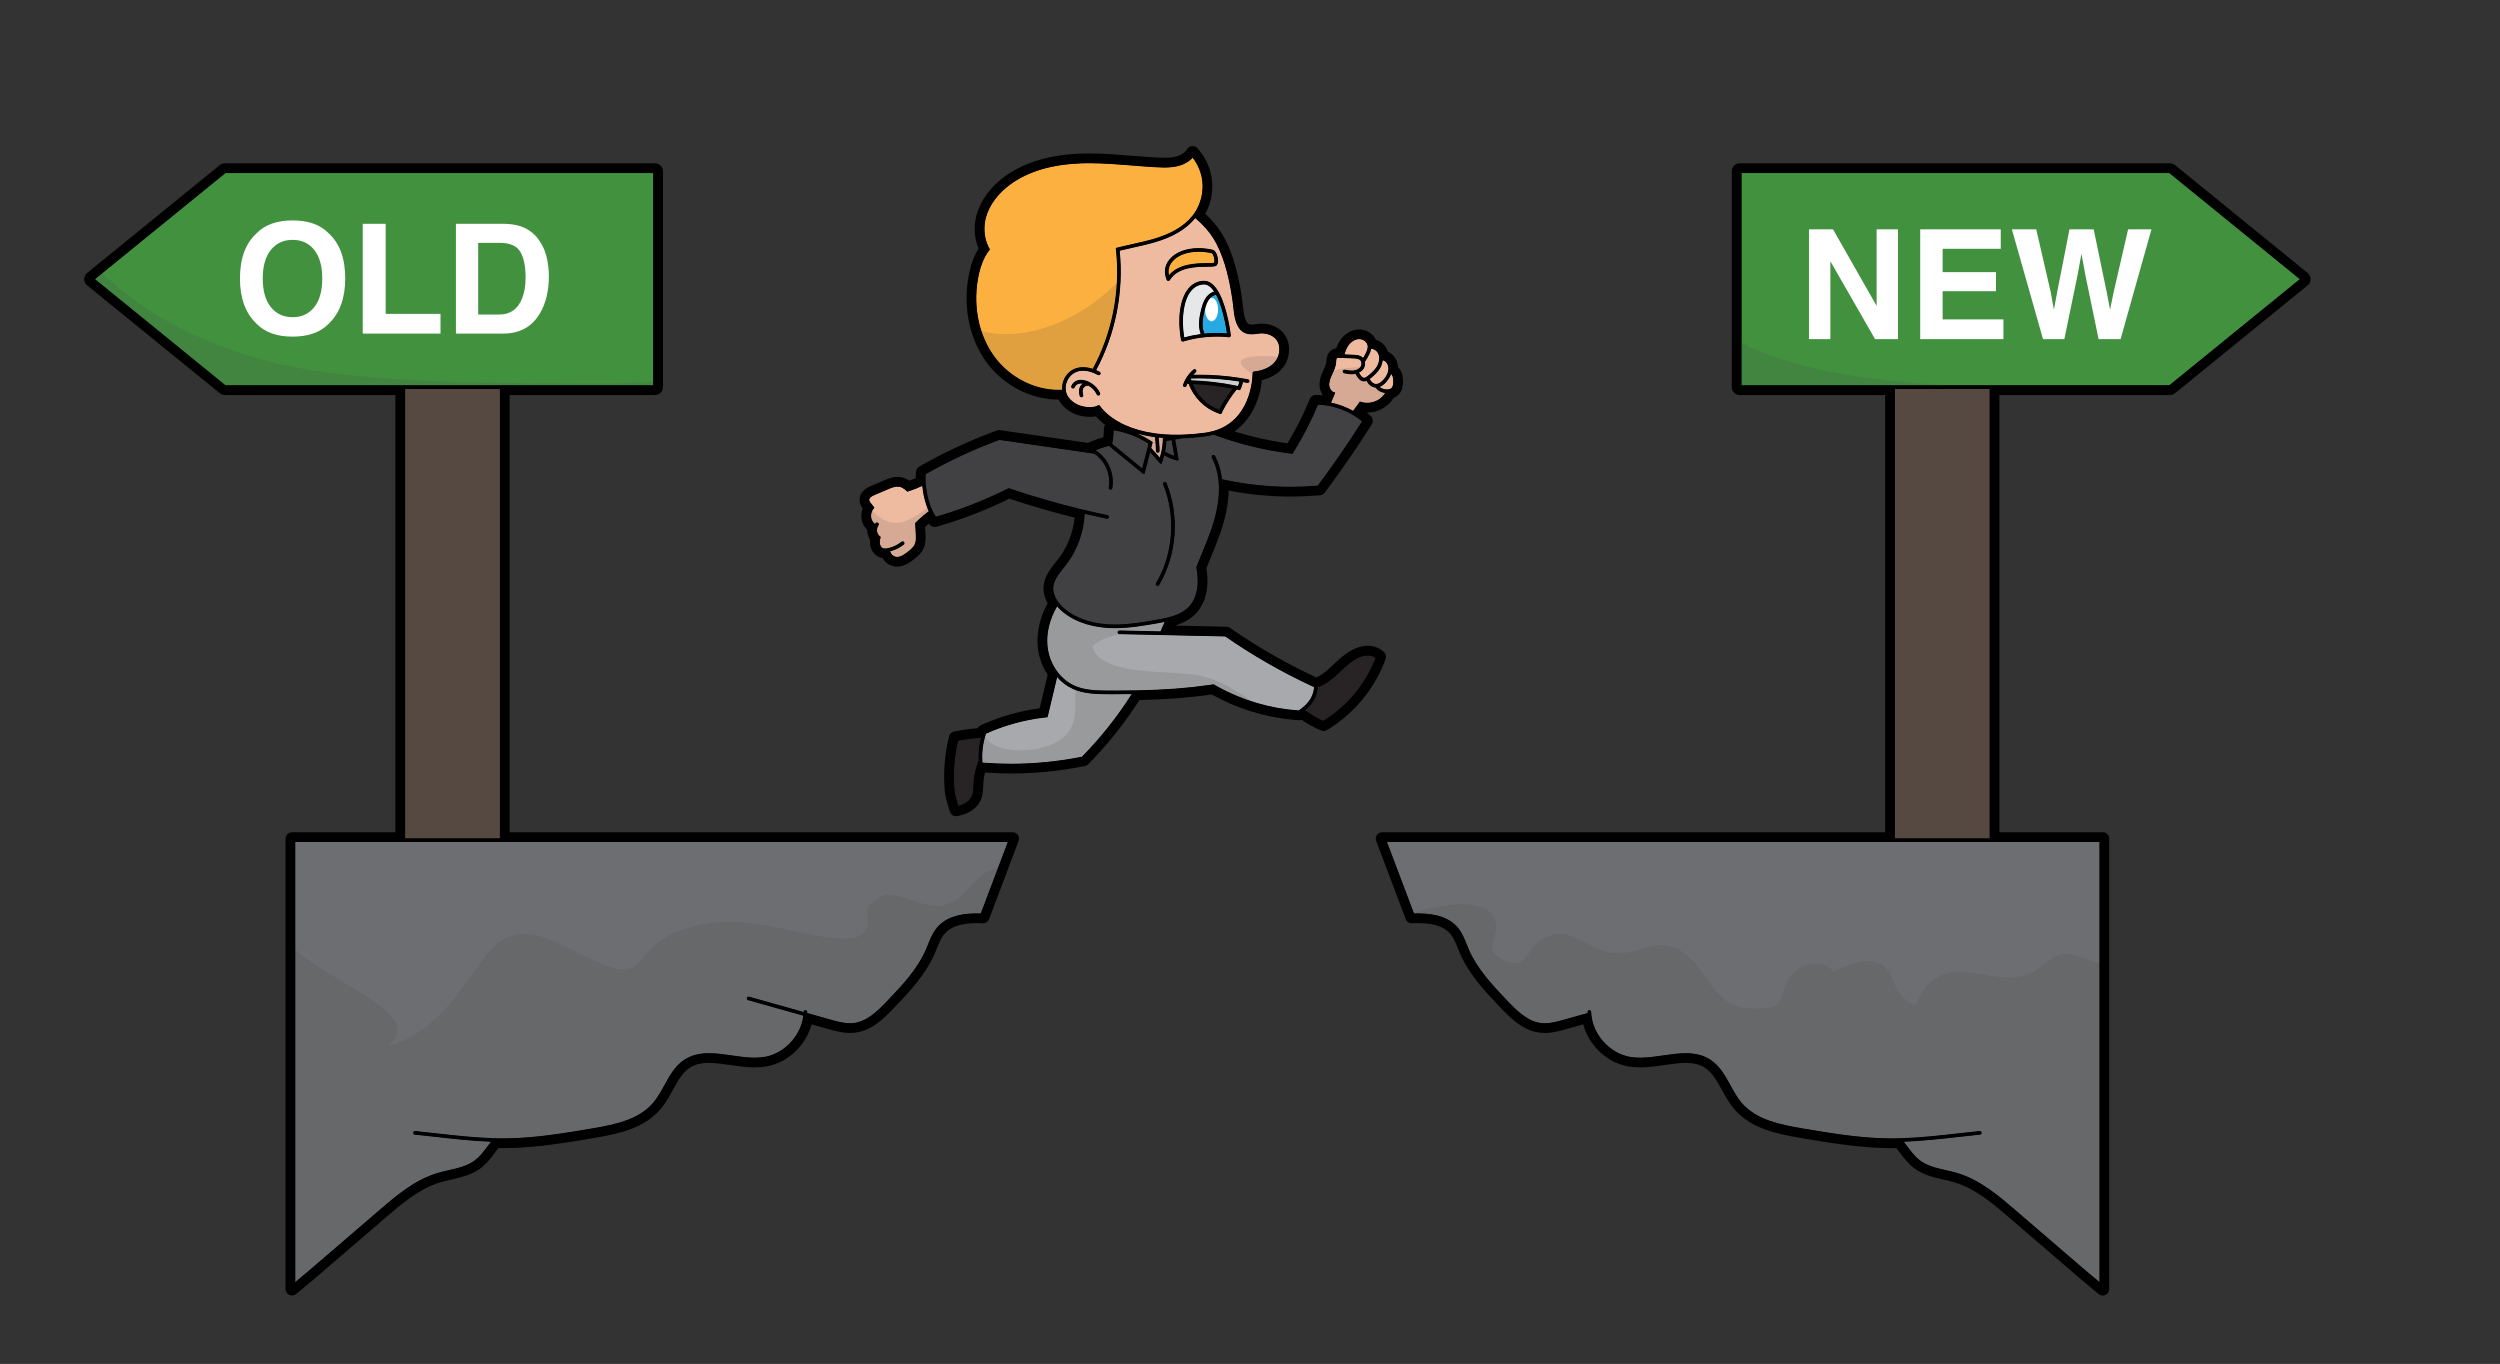 <svg xmlns:svg="http://www.w3.org/2000/svg" xmlns="http://www.w3.org/2000/svg" viewBox="0 0 2184.213 1191.637" height="1191.637" width="2184.213" id="svg2"><rect x="0" y="0" width="2184.213" height="1191.637" fill="#333333" stroke="none"/><defs id="defs6"><clipPath id="clipPath18" clipPathUnits="userSpaceOnUse"><path id="path16" d="M0 893.728H1638.164V0H0z"/></clipPath><clipPath id="clipPath38" clipPathUnits="userSpaceOnUse"><path id="path36" d="M0 893.728H1638.164V0H0z"/></clipPath><clipPath id="clipPath154" clipPathUnits="userSpaceOnUse"><path id="path152" d="M0 893.728H1638.164V0H0z"/></clipPath><clipPath id="clipPath162" clipPathUnits="userSpaceOnUse"><path id="path160" d="m871.052 653.163h37.044v-28.677h-37.044z"/></clipPath><clipPath id="clipPath178" clipPathUnits="userSpaceOnUse"><path id="path176" d="m781.497 642.437h26.644v-17.289h-26.644z"/></clipPath><clipPath id="clipPath194" clipPathUnits="userSpaceOnUse"><path id="path192" d="m643.099 708.817h89.119v-70.572h-89.119z"/></clipPath><clipPath id="clipPath210" clipPathUnits="userSpaceOnUse"><path id="path208" d="m780.297 646.148h32.186v-5.397h-32.186z"/></clipPath><clipPath id="clipPath226" clipPathUnits="userSpaceOnUse"><path id="path224" d="m813.335 660.574h24.481v-11.846h-24.481z"/></clipPath><clipPath id="clipPath242" clipPathUnits="userSpaceOnUse"><path id="path240" d="M265.353 639.228H327.85V344.279h-62.497z"/></clipPath><clipPath id="clipPath258" clipPathUnits="userSpaceOnUse"><path id="path256" d="m62.065 714.99h366.28V641.228H62.065z"/></clipPath><clipPath id="clipPath274" clipPathUnits="userSpaceOnUse"><path id="path272" d="M193.357 325.355H654.416V53.466H193.357z"/></clipPath><clipPath id="clipPath290" clipPathUnits="userSpaceOnUse"><path id="path288" d="m643.573 441.919h98.342V393.17h-98.342z"/></clipPath><clipPath id="clipPath306" clipPathUnits="userSpaceOnUse"><path id="path304" d="M608.967 579.26H724.202V555.064H608.967z"/></clipPath><clipPath id="clipPath322" clipPathUnits="userSpaceOnUse"><path id="path320" d="m798.61 589.464h74.582V574.69H798.61z"/></clipPath><clipPath id="clipPath338" clipPathUnits="userSpaceOnUse"><path id="path336" d="m690.167 557.389h39.185v-71.296h-39.185z"/></clipPath><clipPath id="clipPath354" clipPathUnits="userSpaceOnUse"><path id="path352" d="M686.206 496.681H821.283V433.774H686.206z"/></clipPath><clipPath id="clipPath370" clipPathUnits="userSpaceOnUse"><path id="path368" d="m855.201 464.511h46.611v-43.249h-46.611z"/></clipPath><clipPath id="clipPath386" clipPathUnits="userSpaceOnUse"><path id="path384" d="m1241.76 639.228h62.49V344.279h-62.49z"/></clipPath><clipPath id="clipPath402" clipPathUnits="userSpaceOnUse"><path id="path400" d="M926.331 301.245H1376.25V53.466H926.331z"/></clipPath><clipPath id="clipPath418" clipPathUnits="userSpaceOnUse"><path id="path416" d="m1141.26 669.326h138.55v-28.098h-138.55z"/></clipPath><clipPath id="clipPath434" clipPathUnits="userSpaceOnUse"><path id="path432" d="m745.517 609.896h16.837v-16.048h-16.837z"/></clipPath><clipPath id="clipPath450" clipPathUnits="userSpaceOnUse"><path id="path448" d="m625.014 410.52h18.124v-44.97h-18.124z"/></clipPath><clipPath id="clipPath466" clipPathUnits="userSpaceOnUse"><path id="path464" d="m728.752 612.123h24.253v-25.379h-24.253z"/></clipPath><clipPath id="clipPath482" clipPathUnits="userSpaceOnUse"><path id="path480" d="m763.451 605.661h6.424v-10.739h-6.424z"/></clipPath><clipPath id="clipPath498" clipPathUnits="userSpaceOnUse"><path id="path496" d="M570.732 561.313H608.91V528.746H570.732z"/></clipPath><clipPath id="clipPath518" clipPathUnits="userSpaceOnUse"><path id="path516" d="M0 893.728H1638.164V0H0z"/></clipPath><clipPath id="clipPath570" clipPathUnits="userSpaceOnUse"><path id="path568" d="M0 893.728H1638.164V0H0z"/></clipPath></defs><g transform="matrix(1.333,0,0,-1.333,0,1191.637)" id="g10"><g id="g12"><g clip-path="url(#clipPath18)" id="g14"><g transform="translate(907.942,461.443)" id="g20"><path id="path22" style="fill:#000000;fill-opacity:1;fill-rule:nonzero;stroke:none" d="M0 0 .229.642C.783 2.18.388 3.914-.769 5.05c-.723.716-1.522 1.35-2.376 1.885-2.272 1.424-4.949 2.227-7.735 2.322-.199.007-.4.011-.602.011-3.251.0-6.645-.911-10.09-2.708-4.838-2.526-8.633-6.098-12.364-9.61-1.091-1.028-2.221-2.091-3.346-3.087-2.852-2.524-5.452-4.284-7.925-5.358C-63.83-2.871-81.862 7.37-98.81 18.946l-.344.235c-.88.601-1.758 1.2-2.631 1.808-.694.484-1.506.744-2.31.754-1.886.041-2.904.064-3.504.064h-.068l.001.014c-.039.001-30.197.658-30.197.658 6.227 1.914 10.65 4.541 14.11 8.333 4.441 4.866 6.996 11.878 7.193 19.746.073 2.906-.145 5.946-.683 9.489.992 2.501 2.033 5.031 2.979 7.329 2.076 5.044 4.223 10.259 6.073 15.537 3.537 10.086 5.399 19.493 5.557 28.047 13.463-2.603 27.15-3.92 40.761-3.92 5.229.0 10.763.22 16.455.656l.498.038c.734.056 1.468.112 2.191.177 1.208.104 2.311.725 2.997 1.661.542.721 1.085 1.443 1.624 2.167 9.908 13.296 19.408 27.108 28.246 41.069l1.077 1.719c1.083 1.728.771 3.975-.752 5.354-.546.491-1.097.976-1.663 1.443-.317.261-.638.52-.965.776.109-.002.218-.003.327-.003 3.563.0 7.056.912 10.104 2.636 2.918 1.651 5.378 4.019 7.193 6.909 1.095.429 2.062 1.03 2.89 1.795 3.297 3.05 3.288 7.554 3.285 9.031-.004 2.271-.255 5.613-2.388 8.405-.253.331-.534.647-.842.944-.179 2.572-1.07 5.005-2.565 6.91-1.075 1.368-2.491 2.472-4.078 3.209-.272.851-.624 1.658-1.057 2.416-1.475 2.584-3.946 4.557-6.834 5.473-1.895 3.971-6.236 6.786-10.98 6.786-.169.0-.338-.004-.517-.011-4.617-.21-9.102-2.928-11.996-7.268-1.003-1.504-1.822-3.166-2.508-5.106-.981-.164-2.208-.542-3.359-1.42-2.816-2.142-2.976-5.387-3.051-6.924l-.022-.421c-.099-1.516-.928-3.312-1.809-5.222l-.285-.62c-1.45-3.163-2.741-6.622-2.368-10.476.197-2.033.955-4.024 2.114-5.695-.779.069-1.554.12-2.32.153.0.0-.011.001-.016.001-.735.031-1.476.05-2.328.05-1.709-.01-3.228-1.039-3.869-2.623l-.345-.853c-.146-.365-.292-.729-.447-1.096-3.92-9.267-8.572-18.386-13.845-27.14-11.741 1.635-23.371 4.231-34.709 7.746 11.445 8.199 16.744 21.692 17.956 33.697 8.612 2.013 17.452 8.034 17.775 19.652.136 4.997-1.559 9.31-4.904 12.473-4.647 4.397-10.533 4.871-12.848 4.871-.528.0-1.036-.021-1.518-.062-.705-.058-1.458-.158-2.245-.264-1.093-.15-2.125-.29-3.072-.29-1.347.0-1.894.287-2.25.567-.703.553-2.416 2.596-3.143 9.619-2.163 20.876-7.215 38.532-14.226 49.717-2.803 4.471-6.384 8.722-10.67 12.67 3.628 6.672 5.215 14.51 4.383 22.003-.771 6.922-3.642 13.772-8.084 19.287-.477.594-.991 1.191-1.512 1.761-.794.876-1.929 1.379-3.112 1.379-.117.0-.252-.006-.368-.017-1.294-.113-2.481-.836-3.166-1.915-.246-.384-.529-.757-.847-1.117-1.308-1.487-3.092-2.661-5.159-3.394-2.395-.851-5.249-1.247-8.98-1.247-1.754.0-3.543.087-5.062.172-5.127.287-10.346.71-15.478 1.126-9.3.753-18.917 1.531-28.567 1.531-1.887.0-3.752-.031-5.542-.092-20.126-.685-36.743-5.588-49.391-14.572-9.649-6.854-16.412-15.955-19.044-25.629-2.013-7.396-1.523-15.296 1.309-22.05-2.544-3.995-4.496-8.887-5.816-14.58-4.998-21.574-.753-44.146 11.354-60.377 11.048-14.81 28.948-24.009 46.713-24.008.065.0.13.0.196.0.283-.567.599-1.111.946-1.629 3.319-4.952 8.708-8.268 15.175-9.335 1.422-.234 2.873-.353 4.314-.353 1.107.0 2.508.071 3.952.33 1.365-1.539 3.346-3.49 6.061-5.541-.339-.587-.564-1.249-.663-1.961-.108-.393-.16-.805-.153-1.228.046-1.651-.038-3.313-.253-4.983-1.746-.508-3.355-.992-4.996-1.571-1.571-.554-3.092-1.198-4.521-1.915-.153-.077-.308-.156-.462-.238l-53.115 7.714c-.143.036-.285.065-.427.085l-4.346.61c-.184.025-.37.038-.555.038-.468.0-.934-.082-1.376-.244-.986-.361-1.965-.735-2.942-1.109l-.968-.369c-15.546-5.913-30.672-12.997-44.96-21.054-.401-.226-.798-.459-1.249-.724l-.871-.508c-1.226-.701-2.014-1.963-2.107-3.391-.051-.845-.076-1.689-.093-2.54-.01-.52-.012-1.043-.009-1.567-1.376-.617-2.779-1.18-4.198-1.687-1.673 1.157-3.369 1.902-5.137 2.259-.839.17-1.711.257-2.592.257-3.451.0-6.532-1.312-8.78-2.27l-8.606-3.661c-4.751-2.021-7.277-4.934-7.508-8.661-.161-2.605.911-4.64 2.013-6.14-.957-2.576-1.142-5.367-.489-7.981.569-2.28 1.817-4.445 3.529-6.188.0-2.122.549-4.21 1.6-5.974.085-.141.174-.281.267-.422-.08-.726-.103-1.427-.071-2.114.194-4.166 2.575-7.784 6.069-9.219.665-.273 1.37-.468 2.108-.584.155-.265.322-.524.499-.776 1.88-2.679 4.726-4.419 7.809-4.775.439-.051.885-.076 1.327-.076 4.403.0 7.901 2.436 10.834 4.719 2.074 1.614 4.915 3.824 6.473 7.271 1.492 3.295 1.352 6.777 1.26 9.083-.064 1.581-.147 3.246-.247 4.97.791.742 1.604 1.468 2.435 2.176.169-.225.339-.444.51-.656.801-.995 1.993-1.565 3.27-1.565.365.0.772.056 1.131.155v0l.784.219c.459.128.919.256 1.373.389 15.631 4.554 30.99 10.534 45.679 17.785 14-4.684 28.377-8.856 42.808-12.424-1.055-9.871-4.749-19.311-10.565-26.877-.558-.727-1.141-1.452-1.789-2.257-3.438-4.277-7.336-9.124-7.961-15.576-.368-3.81.519-7.738 2.578-11.486-5.023-9.087-7.305-19.065-6.445-28.345.613-6.618 2.848-12.955 6.487-18.446l-5.248-21.997c-12.38-1.65-24.494-5.007-36.047-9.991-.892-.385-1.778-.78-2.633-1.173-.86-.386-1.568-1.06-2.008-1.908-.387-.026-1.177-.088-1.18-.088-.105.0-.213-.004-.321-.013-3.875-.296-7.814-.834-11.707-1.595l-.491-.096c-.598-.115-1.195-.231-1.806-.365-1.553-.349-2.761-1.524-3.155-3.076-.189-.754-.368-1.511-.541-2.269-2.514-11.028-3.306-22.743-2.288-33.878.238-2.609 1.541-7.6 2.726-11.389.213-.681.432-1.354.656-2.013.578-1.706 2.176-2.852 3.977-2.852.241.0.501.025.748.069.759.136 1.508.297 2.24.48 1.402.354 2.647.766 3.806 1.255 4.196 1.774 7.459 4.724 9.189 8.309 1.622 3.372 1.738 6.808 1.841 9.844l.004.115c.018.522.035 1.042.065 1.566.123 2.288.484 4.623 1.076 6.964 5.671-.409 11.414-.616 17.1-.616 14.98.0 30.063 1.41 44.83 4.191 1.196.225 2.389.46 3.564.7.816.163 1.56.562 2.162 1.165.859.87 1.714 1.742 2.56 2.624 11.591 12.071 22.023 25.337 31.031 39.458 18.092.41 33.254 1.586 47.42 3.678 16.386-9.23 34.9-14.976 53.64-16.639 1.199-.105 2.397-.185 3.596-.257.096-.006.192-.01.287-.01.505.0 1 .09 1.453.256 3.239-2.276 6.693-4.274 10.28-5.948.786-.366 1.577-.717 2.309-1.024.509-.224 1.136-.356 1.692-.356.755.0 1.496.204 2.154.595l.389.233c.616.366 1.231.735 1.835 1.119 15.991 10.194 28.591 25.5 35.48 43.096C-.379-1.069-.187-.531.0.0"/></g><g transform="translate(663.699,348.479)" id="g24"><path id="path26" style="fill:#000000;fill-opacity:1;fill-rule:nonzero;stroke:none" d="m0 0h-329.649v286.549h95.295c2.867.0 5.2 2.333 5.2 5.2v141.506c0 2.868-2.333 5.201-5.2 5.201H-516.34c-1.193.0-2.359-.415-3.281-1.166l-86.998-70.755c-1.218-.993-1.917-2.462-1.917-4.033.0-1.572.7-3.043 1.919-4.035l86.994-70.751c.924-.753 2.09-1.167 3.283-1.167h111.794V0h-67.797c-2.316.0-4.2-1.884-4.2-4.2v-295.247c0-1.612.94-3.101 2.427-3.808.529-.246 1.19-.392 1.773-.392.95.0 1.883.327 2.634.928.0.0 1.602 1.289 2.026 1.636 6.493 5.312 12.781 10.721 18.863 15.95l37.695 32.413c10.401 8.943 22.19 19.078 35.777 23.19 2.31.699 4.835 1.276 7.276 1.835 6.37 1.454 13.589 3.103 19.527 7.607 3.858 2.927 6.609 6.586 9.269 10.124.736.979 1.49 1.98 2.27 2.96 1.032-.017 2.064-.028 3.095-.028.865.0 1.731.005 2.594.016 19.114.261 38.056 3.443 56.388 6.522 17.111 2.874 33.355 6.481 44.039 18.893 3.392 3.94 5.848 8.409 8.223 12.731 3.318 6.038 6.184 11.253 10.933 14.397 3.39 2.244 7.432 3.289 12.722 3.289 4.345.0 9.008-.68 13.972-1.406 5.185-.756 10.547-1.537 15.941-1.537 2.908.0 5.542.225 8.055.686 13.908 2.548 25.594 13.781 29.246 27.52l10.987-3.087c4.261-1.197 9.091-2.554 14.22-2.554.996.0 1.985.053 2.939.159 10.796 1.193 18.602 8.559 26.302 16.656 9.462 9.949 20.186 21.226 26.273 35.13.529 1.207 1.023 2.436 1.522 3.678 1.286 3.201 2.616 6.511 4.549 8.948 3.949 4.982 10.929 7.404 21.338 7.404.689.0 1.381-.011 2.081-.03.668-.018 1.338-.043 2.009-.076.066-.003.142-.005.209-.005 1.722.0 3.297 1.08 3.93 2.717L3.946-5.64c.472 1.297.278 2.744-.471 3.798C2.692-.688 1.394.0.0.0"/></g><g transform="translate(1512.524,715.016)" id="g28"><path id="path30" style="fill:#000000;fill-opacity:1;fill-rule:nonzero;stroke:none" d="m0 0-86.981 70.742c-.926.759-2.096 1.177-3.295 1.177h-281.986c-2.867.0-5.2-2.333-5.2-5.2V-74.788c0-2.867 2.333-5.2 5.2-5.2h95.295v-286.549h-329.649c-1.394.0-2.693-.688-3.427-1.772-.797-1.124-.991-2.57-.503-3.91l19.381-51.328c.621-1.608 2.196-2.688 3.928-2.688.066.0.132.002.199.005.674.034 1.345.058 2.016.077.692.019 1.382.029 2.069.029 10.412.0 17.393-2.421 21.343-7.404 1.932-2.437 3.263-5.749 4.55-8.952.495-1.231.991-2.462 1.52-3.674 6.087-13.9 16.809-25.177 26.274-35.13 7.7-8.096 15.505-15.463 26.304-16.656.952-.105 1.94-.158 2.937-.158 5.129.0 9.96 1.357 14.228 2.556l10.98 3.084c3.651-13.739 15.336-24.97 29.243-27.52 2.51-.461 5.144-.685 8.053-.685 5.391.0 10.762.783 15.989 1.542 4.932.72 9.592 1.4 13.928 1.4 5.291.0 9.333-1.045 12.722-3.288 4.747-3.144 7.618-8.366 10.945-14.421 2.374-4.315 4.827-8.777 8.211-12.707 10.684-12.412 26.928-16.02 44.05-18.896 18.319-3.077 37.262-6.259 56.375-6.519.865-.012 1.73-.017 2.596-.017 1.033.0 2.065.011 3.099.028.769-.968 1.526-1.975 2.266-2.96 2.534-3.373 5.407-7.195 9.27-10.124 5.936-4.502 12.874-6.087 19.584-7.621 2.418-.552 4.918-1.125 7.217-1.821 13.586-4.11 25.379-14.25 35.786-23.197l37.722-32.436c6.076-5.225 12.361-10.628 18.828-15.919.416-.34 2.013-1.626 2.013-1.626.746-.605 1.686-.939 2.647-.939.597.0 1.273.153 1.812.411 1.45.694 2.388 2.182 2.388 3.789v295.247c0 2.317-1.884 4.2-4.2 4.2h-67.797v286.549h111.794c1.197.0 2.365.417 3.28 1.166L.003-8.067C1.221-7.075 1.92-5.605 1.92-4.035 1.92-2.464 1.221-.994.0.0"/></g></g></g><g id="g32"><g clip-path="url(#clipPath38)" id="g34"><g transform="translate(886.845,624.486)" id="g40"><path id="path42" style="fill:#eebba1;fill-opacity:1;fill-rule:nonzero;stroke:none" d="m0 0c-.033.0-.066.008-.098.025-4.497 2.509-9.324 4.31-14.348 5.354-.06.013-.111.052-.138.106-.027.055-.028.119-.003.174.687 1.486 1.334 2.998 1.926 4.495.251.636.497 1.273.733 1.914-.657.081-1.274.353-1.832.808-1.073.877-1.857 2.377-1.998 3.823-.243 2.509.819 5.08 1.833 7.293l.279.607c1.081 2.34 2.193 4.75 2.366 7.42l.027.492c.046.944.094 1.922.614 2.319.321.243.835.276 1.296.276.152.0.309-.004.468-.01l3.197-.124C-3.733 34.9-1.789 34.828.155 34.745 1.976 34.667 3.842 34.499 4.902 33.394 5.068 33.22 5.213 33.007 5.356 32.721 5.805 31.826 5.82 30.681 5.4 29.658 5.281 29.363 5.159 29.13 5.019 28.924 4.544 28.229 3.831 27.629 2.958 27.19 2.37 26.894 1.72 26.675 1.022 26.54.836 26.504.649 26.468.457 26.444.04 26.392-.406 26.365-.868 26.365c-1.579.0-3.147.303-4.491.587-.069.014-.139.022-.207.022-.47.0-.88-.334-.978-.793-.055-.263-.005-.53.141-.754.146-.223.371-.377.632-.432 1.446-.305 3.136-.629 4.901-.629.545.0 1.074.031 1.574.094.295.037.579.093.86.153.014.003.029.005.042.005.074.0.142-.04.177-.107.192-.361.392-.714.588-1.039 1.105-1.833 2.532-3.717 4.754-3.789l.129-.002c.481.0.992.109 1.556.334.024.009.049.014.074.014.074.0.145-.042.179-.112.087-.178.17-.347.264-.512 1.247-2.202 3.25-3.618 5.36-3.789l.133-.007c.065-.003.123-.036.159-.09.417-.643.916-1.194 1.481-1.639 1.204-.947 2.801-1.566 4.616-1.789.069-.008.128-.051.157-.114.029-.062.024-.135-.013-.193C19.937 9.802 18.239 8.178 16.31 7.086c-2.102-1.189-4.525-1.817-7.009-1.817C8.396 5.269 7.487 5.354 6.601 5.521 5.88 5.656 5.189 5.839 4.548 6.064l-.302-.441C3.935 5.166 3.665 4.77 3.387 4.377 2.442 3.049 1.386 1.643.157.077.118.027.06.0.0.0"/></g><g transform="translate(799.094,625.148)" id="g44"><path id="path46" style="fill:#231f20;fill-opacity:1;fill-rule:nonzero;stroke:none" d="m0 0c-.022.0-.046.004-.068.012-7.777 2.814-14.324 9.169-17.514 17-.025.063-.018.135.021.191.039.053.099.085.165.085.002.0.004.0.007.0C-8.598 16.959.242 15.938 8.885 14.251 8.953 14.238 9.01 14.189 9.034 14.124 9.059 14.059 9.047 13.986 9.004 13.931 5.612 9.627 2.644 4.977.179.11.144.041.073.0.0.0"/></g><g transform="translate(693.616,638.245)" id="g48"><path id="path50" style="fill:#fbb040;fill-opacity:1;fill-rule:nonzero;stroke:none" d="m0 0c-15.837.0-31.823 8.242-41.722 21.51-11.031 14.788-14.875 35.45-10.283 55.271 1.275 5.507 3.191 10.109 5.694 13.68.459.655.89 1.219 1.318 1.725-.401.682-.729 1.294-1.003 1.873-2.73 5.767-3.298 12.737-1.561 19.123 2.256 8.292 8.17 16.177 16.653 22.202 11.639 8.268 27.12 12.787 46.011 13.431 1.721.059 3.516.088 5.335.088 9.407.0 18.898-.769 28.077-1.512 5.118-.415 10.391-.842 15.619-1.136 1.606-.09 3.506-.182 5.418-.182 4.45.0 7.96.51 11.047 1.605 2.858 1.015 5.407 2.656 7.37 4.746.038.04.09.063.145.063.003.0.007.0.01.0.059-.003.113-.031.148-.078 3.469-4.504 5.718-10.03 6.334-15.559.804-7.224-1.09-14.835-5.199-20.881.0.0-.013-.029-.017-.033-.192-.274-.376-.546-.569-.811-.143-.195-.294-.387-.444-.578L88.19 114.305C82.703 107.294 74.036 102.187 61.693 98.69c-4.224-1.196-8.602-2.16-12.836-3.092-3.208-.706-6.09-1.348-9.01-2.078-.652-.164-1.301-.333-1.951-.505.079-.67.148-1.34.216-2.011 2.715-26.464-2.727-53.856-15.326-77.129C22.751 13.809 22.682 13.77 22.61 13.77c-.02.0-.042.003-.062.01-2.185.722-4.299 1.088-6.284 1.088-4.011.0-7.467-1.473-9.995-4.26-1.674-1.843-2.82-4.141-3.314-6.646C2.934 3.719 2.914 3.521 2.889 3.325 2.841 2.784 2.69 1.22 2.69 1.22 2.693.938 2.712.619 2.735.291 2.739.238 2.722.185 2.687.145 2.651.104 2.601.08 2.548.077 1.635.025.802.0.0.0"/></g><g transform="translate(811.369,640.756)" id="g52"><path id="path54" style="fill:#e6e7e8;fill-opacity:1;fill-rule:nonzero;stroke:none" d="m0 0c-.549.118-1.099.231-1.65.343-9.479 1.929-19.201 3.063-28.895 3.371-.086.002-.16.059-.185.141-.122.396-.233.795-.335 1.196-.016.059-.003.121.033.17.036.049.093.078.153.08 1.896.061 3.737.092 5.475.092 8.827.0 17.692-.691 26.349-2.052C.999 3.332 1.047 3.302 1.078 3.257 1.109 3.213 1.121 3.157 1.11 3.104.903 2.069.606 1.066.228.122.196.044.122-.004.042-.004.028-.004.015-.003.0.0"/></g><g transform="translate(766.117,713.413)" id="g56"><path id="path58" style="fill:#fbb040;fill-opacity:1;fill-rule:nonzero;stroke:none" d="m0 0c-.074.019-.131.077-.147.152-.712 3.264.079 6.391 2.289 9.044 3.455 4.15 9.769 6.531 17.323 6.531 2.8.0 5.695-.326 8.605-.968.252-.056.805-.574 1.295-1.776.676-1.659.868-3.781.429-4.731C29.771 8.201 29.727 8.163 29.673 8.146 29.016 7.938 26.99 7.921 25.203 7.906 18.712 7.85 6.629 7.746.201.066.163.02.106-.006.048-.006.032-.006.016-.004.0.0"/></g><g transform="translate(776.183,672.592)" id="g60"><path id="path62" style="fill:#e6e7e8;fill-opacity:1;fill-rule:nonzero;stroke:none" d="m0 0c-.038.0-.075.011-.107.032-.049.03-.081.08-.09.136-2.05 12.844-.346 24.533 4.447 30.506 2.256 2.813 5.111 4.311 8.488 4.453l.228.005c2.382.0 4.652-1.59 6.752-4.726.035-.052.044-.117.023-.176-.02-.059-.067-.105-.127-.125C18.62 29.778 17.746 29.35 17.018 28.833c-3.452-2.451-4.866-6.664-5.88-10.85C10.125 13.811 9.005 7.667 10.966 2.498 10.988 2.441 10.982 2.377 10.951 2.325 10.92 2.272 10.866 2.237 10.806 2.229 7.111 1.73 3.494.983.055.008.037.003.019.0.0.0"/></g><g transform="translate(789.421,675.113)" id="g64"><path id="path66" style="fill:#27aae1;fill-opacity:1;fill-rule:nonzero;stroke:none" d="m0 0c-.078.0-.15.046-.183.119-2.055 4.617-1.066 10.372.026 14.871.924 3.81 2.181 7.622 5.095 9.692.75.532 1.624.927 2.596 1.172.017.005.032.007.049.007.072.0.141-.04.177-.106 3.674-6.853 6.158-17.97 7.169-25.409C14.937.286 14.917.224 14.874.18 14.836.141 14.784.119 14.73.119 14.724.119 14.717.12 14.71.121 13.331.262 11.076.43 8.161.43 5.505.43 2.766.286.021.001.014.0.007.0.0.0"/></g><g transform="translate(893.412,659.106)" id="g68"><path id="path70" style="fill:#eebba1;fill-opacity:1;fill-rule:nonzero;stroke:none" d="m0 0c-.062.0-.119.028-.157.077-.001.0-.024.029-.024.03-1.615 1.692-3.92 1.922-6.145 2.017-1.7.072-3.401.136-5.102.199l-.722.028c-.061.002-.118.032-.154.081s-.048.112-.032.171c.634 2.314 1.419 4.154 2.399 5.625 1.805 2.707 4.466 4.395 7.121 4.515.08.004.16.006.24.006 2.454.0 5.352-1.709 5.755-4.47C3.18 8.27 3.181 8.261 3.181 8.252 3.265 7.594 3.207 6.876 3.005 6.059c-.215-.872-.564-1.696-.807-2.239C1.644 2.585.961 1.332.169.092.134.038.074.003.01.0.007.0.003.0.0.0"/></g><g transform="translate(785.633,731.132)" id="g72"><path id="path74" style="fill:#eebba1;fill-opacity:1;fill-rule:nonzero;stroke:none" d="m0 0c-8.185.0-15.078-2.64-18.911-7.243-3.212-3.857-3.884-8.579-1.893-13.298.147-.347.47-.58.845-.608h.012c.416.0.738.182.917.474 5.337 8.695 17.482 8.8 24.738 8.862 3.761.033 5.476.048 6.149 1.079 1.099 1.68.69 4.678-.156 6.753-.485 1.19-1.35 2.672-2.715 2.974C5.955-.339 2.932.0.0.0m3.204-21.415c-3.978-.168-7.331-1.917-9.965-5.2-5.344-6.662-7.12-19.472-4.633-33.431.05-.283.219-.53.462-.678.158-.097.338-.148.523-.148.097.0.195.015.289.043 4.047 1.226 8.306 2.116 12.659 2.645.766.093 1.512.17 2.243.238 2.397.222 4.818.334 7.197.334 4.741.0 7.744-.452 7.77-.457.048-.008.101-.011.151-.011.257.0.51.101.695.278.224.216.337.528.301.836-.079.677-1.967 16.704-7.31 27.05-.386.749-.746 1.394-1.101 1.973-2.654 4.336-5.674 6.534-8.977 6.534-.101.0-.201-.002-.304-.006m-80.266-66.914c.3.0.643-.03 1.08-.094.082-.012.147-.074.166-.154.017-.081-.016-.164-.084-.21-.558-.374-1.021-.835-1.375-1.37-1.77-2.674-.541-6.385-.488-6.541.137-.41.518-.685.949-.685.106.0.212.018.317.052.522.175.806.742.632 1.265-.01.028-.956 2.972.258 4.806.594.9 1.676 1.419 3.213 1.541.023.006.048.01.075.01.033.0.066-.006.091-.02 2.503-1.378 4.492-3.488 5.598-5.942.161-.358.52-.589.912-.589.142.0.28.031.41.089.244.109.43.307.524.557.095.25.087.522-.024.765-2.153 4.778-7.557 8.52-12.302 8.52-2.875-.016-5.061-1.397-6.153-3.89-.221-.505.01-1.096.515-1.318.128-.055.263-.083.4-.083.398.0.758.235.917.598.97 2.212 2.91 2.685 4.368 2.693zm69.73-.005c.045.0.09-.016.126-.045.172-.14.372-.216.578-.221.082-.002.24-.057.269-.133 3.244-8.808 10.356-15.951 19.025-19.107l.277-.102c.339-.124.66-.242.985-.344.097-.03.198-.046.298-.046.164.0.331.049.497.145.225.132.383.324.457.557.033.104.044.228.032.369-.003.036.004.073.02.106 2.642 5.286 5.859 10.276 9.561 14.83.038.048.096.075.155.075.015.0.03-.002.043-.005l.128-.029c.429-.091.857-.188 1.283-.286l.64-.146c.31.591.594 1.217.846 1.861.358.917.646 1.904.88 3.016.006.036.024.069.049.096l.204.216c.039.04.091.063.146.063.011.0.742-.123.742-.123.734-.124 1.377-.234 2.018-.355.064-.013.127-.018.188-.018.48.0.893.342.982.814.102.542-.255 1.065-.796 1.168-.461.088-.922.166-1.385.244.0.0-3.776.651-3.785.654-8.842 1.398-17.876 2.107-26.848 2.107-1.277.0-2.555-.019-3.832-.048-.002.0-.003.0-.005.0-.079.0-.15.047-.182.119-.034.074-.019.16.037.219.583.615 1.132 1.134 1.677 1.585.207.17.334.41.359.677.025.266-.055.525-.225.731-.189.231-.47.363-.77.363-.232.0-.458-.081-.637-.229-1.152-.951-2.219-2.046-3.17-3.253-.047-.059-.233-.316-.233-.316-.318-.418-.617-.843-.901-1.278-.012-.029-.037-.068-.06-.088-.145-.225-.296-.455-.437-.692-.805-1.353-1.456-2.767-1.931-4.201-.084-.253-.065-.524.055-.763s.326-.417.579-.501c.103-.035.208-.052.315-.052.432.0.812.276.949.686.145.438.346.949.613 1.559.026.058.077.1.137.115.016.004.031.006.047.006m-7.115-33.968c-.556.0-1.107.004-1.652.012l-.663.006c-.462.003-.925.007-1.371.021-1.102.035-2.159.093-3.208.158-.681.042-1.345.094-2.007.148-1.178.096-2.33.209-3.449.34l-.28.033c-.642.076-1.227.144-1.792.224-7.225 1.018-13.793 2.853-19.522 5.454-.745.338-1.457.683-2.144 1.031-10.37 5.259-14.129 11.369-14.165 11.43-.147.248-.391.421-.672.475-.064.012-.128.019-.191.019-.218.0-.434-.073-.61-.207-.663-.508-2.576-1.055-5.207-1.055-1.082.0-2.189.092-3.29.274-2.757.455-7.855 1.926-11.032 6.669-.526.784-.936 1.679-1.219 2.658-.183.633-.306 1.296-.367 1.972-.297 3.234.832 6.605 3.02 9.017 2.16 2.381 5.101 3.64 8.506 3.64 1.723.0 3.568-.317 5.484-.942.608-.199 1.246-.438 1.896-.712.863-.363 1.671-.749 2.471-1.178.144-.078.307-.119.471-.119.37.0.709.202.883.526.126.235.154.506.077.762-.078.256-.249.467-.484.593-.668.359-1.408.713-2.264 1.084-.051.022-.091.065-.109.118s-.015.111.013.16c12.701 23.6 18.168 51.352 15.391 78.145-.009.098.054.19.151.214 3.088.775 6.245 1.471 9.031 2.085 4.273.94 8.68 1.91 12.973 3.126 12.655 3.584 21.609 8.857 27.374 16.12.033.042.082.068.135.074.007.001.014.001.021.001.047.0.093-.016.129-.047C2.845 15.86 6.852 11.37 9.79 6.683c5.776-9.215 10.099-23.16 12.5-40.328.005-.034-.002-.078-.014-.109.139-.849.265-1.788.383-2.74.158-1.281.307-2.575.443-3.885.724-6.993 2.515-11.525 5.477-13.854 1.622-1.274 3.607-1.894 6.066-1.894 1.371.0 2.756.188 3.979.354.651.088 1.279.173 1.869.222.305.026.63.039.968.039 1.236.0 5.511-.229 8.624-3.173 2.059-1.947 3.056-4.571 2.966-7.799-.286-10.306-10.562-13.867-16.588-14.346-.515-.042-.91-.461-.921-.976-.108-5.158-1.851-31.233-25.625-37.991-1.127-.32-2.288-.594-3.449-.813-.725-.138-1.457-.267-2.218-.37-4.221-.571-8.31-.951-12.498-1.16-.92-.046-1.828-.084-2.747-.113-.003-.001-.023.0-.03.001-1.164-.034-2.304-.05-3.422-.05"/></g><g transform="translate(265.553,344.279)" id="g76"><path id="path78" style="fill:#594a42;fill-opacity:1;fill-rule:nonzero;stroke:none" d="m0 0c-.11.0-.2.09-.2.2v294.549c0 .11.09.2.2.2h62.096c.111.0.2-.09.2-.2V.2c0-.11-.089-.2-.2-.2z"/></g><g transform="translate(147.786,641.228)" id="g80"><path id="path82" style="fill:#41913f;fill-opacity:1;fill-rule:nonzero;stroke:none" d="m0 0c-.046.0-.09.016-.126.045l-85.52 69.553c-.047.038-.075.095-.075.155s.028.117.075.155l85.52 69.553c.036.029.08.045.126.045h280.359c.11.0.2-.089.2-.2V.2c0-.11-.09-.2-.2-.2z"/></g><g transform="translate(894.041,646.168)" id="g84"><path id="path86" style="fill:#eebba1;fill-opacity:1;fill-rule:nonzero;stroke:none" d="m0 0c-1.269.041-2.285 1.45-3.112 2.822-.122.203-.241.41-.357.616-.027.048-.033.104-.017.157.016.052.053.096.102.12 1.209.602 2.198 1.432 2.859 2.4.904 1.326 1.241 2.974.923 4.523-.01.054.001.111.034.155 1.186 1.681 2.183 3.412 2.962 5.145.547 1.223.896 2.307 1.066 3.312.017.097.101.167.197.167.005.0.01.0.015.0.38-.028.686-.075.964-.15 1.507-.406 2.846-1.42 3.583-2.712.427-.749.707-1.625.833-2.604.084-.659.089-1.349.014-2.052C9.926 10.576 9.535 9.296 8.904 8.096 7.437 5.303 5.005 3.166 2.82 1.443l-.25-.199C2.101.877 1.596.506 1.077.264.687.082.355.0.004.0z"/></g><g transform="translate(193.557,53.466)" id="g88"><path id="path90" style="fill:#6d6e71;fill-opacity:1;fill-rule:nonzero;stroke:none" d="M0 0C-.029.0-.058.007-.085.02-.155.053-.2.123-.2.2v288.412c0 .111.09.2.2.2h466.96c.065.0.127-.032.164-.086.038-.054.046-.122.023-.184l-17.684-46.835c-.03-.078-.105-.13-.188-.13h-.006c-.932.03-1.865.05-2.791.05-12.428.0-20.999-3.19-26.201-9.754-2.491-3.143-3.992-6.879-5.443-10.49-.472-1.175-.943-2.348-1.448-3.5-5.648-12.903-15.527-23.291-25.079-33.337-6.885-7.239-13.781-13.811-22.497-14.774-.72-.079-1.473-.119-2.239-.119-4.301.0-8.691 1.234-12.564 2.322l-15.571 4.375c-.09.025-.151.11-.145.203.015.256.026.44.031.625.007.267-.09.521-.273.716-.186.196-.431.304-.709.312-.57-.011-1.002-.421-1.017-.974-.002-.061-.032-.133-.082-.17-.039-.03-.088-.052-.136-.052-.013.0-.025.001-.038.005l-35.668 10.022c-.089.025-.181.038-.272.038-.445.0-.84-.301-.961-.73-.072-.257-.04-.527.091-.76.13-.232.344-.401.601-.474l36.127-10.15c.095-.026.156-.118.144-.216-1.545-13.091-12.357-24.731-25.148-27.076-2.137-.391-4.404-.581-6.931-.581-4.975.0-10.112.75-15.079 1.474-4.886.713-9.921 1.447-14.763 1.447-6.637.0-11.792-1.366-16.223-4.299-6.021-3.986-9.541-10.392-12.946-16.586-2.223-4.044-4.52-8.222-7.485-11.667-9.336-10.845-24.431-14.147-40.386-16.827-18.089-3.038-36.792-6.181-55.427-6.433-.848-.012-1.698-.018-2.548-.018-1.058.0-2.117.009-3.177.026-.584.009-1.169.028-1.754.048l-.944.03c-12.736.363-25.89 1.849-37.495 3.158l-.126.014c-4.381.495-9.344 1.056-14.171 1.541H78.52c-.603.0-1.034-.386-1.085-.896-.055-.547.347-1.038.896-1.094 4.654-.469 9.392-1.002 13.974-1.519l.294-.034c10.997-1.24 23.462-2.646 35.684-3.101.075-.003.143-.048.175-.118.031-.068.021-.149-.027-.208-.796-.991-1.62-2.055-2.521-3.254-2.514-3.343-4.888-6.501-8.06-8.908-4.873-3.695-10.846-5.06-17.169-6.506C98.145 72.779 95.525 72.182 93 71.417 78.151 66.924 65.834 56.331 54.966 46.985L17.28 14.58C12.631 10.582 6.264 5.106.127.046.091.016.045.0.0.0"/></g><g transform="translate(901.95,642.085)" id="g92"><path id="path94" style="fill:#eebba1;fill-opacity:1;fill-rule:nonzero;stroke:none" d="M0 0C-.086.0-.171.003-.258.011-.498.03-.749.083-1.046.178-2.2.544-3.318 1.521-4.038 2.792c-.104.183-.189.377-.273.571C-4.347 3.447-4.336 3.578-4.263 3.634l.155.117c2.461 1.922 5.205 4.318 6.875 7.499.738 1.405 1.195 2.924 1.36 4.513.007.059.038.112.087.145.033.023.072.035.112.035.018.0.036-.003.053-.007 1.034-.286 1.948-.882 2.575-1.68.949-1.208 1.395-2.857 1.255-4.642C8.174 9.157 8.113 8.75 8.024 8.369 7.966 8.119 7.895 7.87 7.812 7.62c-.53-1.632-1.546-3.28-3.021-4.895C3.915 1.765 2.547.538 1.006.14.645.046.315.0.0.0"/></g><g transform="translate(909.12,638.5)" id="g96"><path id="path98" style="fill:#eebba1;fill-opacity:1;fill-rule:nonzero;stroke:none" d="m0 0c-.327.0-.626.02-.869.047-1.484.169-2.767.65-3.71 1.393-.092.073-.174.153-.256.234-.048.047-.103.15-.09.216s.025.155.088.18c1.346.533 2.67 1.506 3.935 2.891 1.579 1.729 2.706 3.54 3.349 5.383.022.062.073.11.136.127.018.005.035.007.053.007.047.0.093-.017.13-.048C2.933 10.288 3.052 10.168 3.139 10.053c.985-1.29 1.114-3.164 1.116-4.652C4.258 3.999 4.127 2.01 2.961.933 2.816.799 2.66.686 2.497.586 1.89.216 1.105.02.164.002.164.002.001.0.0.0"/></g><g transform="translate(662.626,393.17)" id="g100"><path id="path102" style="fill:#a7a9ac;fill-opacity:1;fill-rule:nonzero;stroke:none" d="m0 0c-6.241.0-12.541.256-18.724.759-.097.008-.174.085-.182.182-.021.254-.041.508-.057.762-.087 1.401-.111 2.848-.072 4.3.104 3.857.673 7.697 1.689 11.413.185.674.383 1.344.597 2.01l.177.545c.017.053.056.097.108.121 12.159 5.45 25.003 8.994 38.174 10.532.704.082 1.407.157 2.11.228l6.239 26.151c.017.073.073.13.146.148.016.004.032.006.048.006.057.0.111-.024.15-.068 2.926-3.322 6.31-5.875 10.056-7.589 7.071-3.234 14.844-3.517 23.538-3.54l3.153-.005c4.02.0 8.036.028 11.936.086h.003c.072.0.14-.039.175-.103s.033-.142-.006-.205C69.879 30.956 58.916 17.148 46.673 4.693 46.645 4.665 46.609 4.646 46.569 4.638 31.275 1.561 15.607.0.0.0"/></g><g transform="translate(763.455,577.867)" id="g104"><path id="path106" style="fill:#414042;fill-opacity:1;fill-rule:nonzero;stroke:none" d="m0 0c-.131.0-.258-.025-.378-.074-.51-.209-.756-.794-.547-1.304 8.49-20.732 6.69-45.596-4.699-64.89-.279-.475-.121-1.089.353-1.369.154-.091.329-.139.507-.139.353.0.683.189.863.492C7.798-47.464 9.648-21.92.927-.621.772-.244.408.0.0.0m-32.563-93.438c-1.31.0-2.613.031-3.87.094-8.132.401-19.764 2.459-28.998 9.991-1.045.852-2.6 2.26-4.075 4.122-.444.561-.862 1.146-1.244 1.737-1.935 3.005-2.77 6.028-2.483 8.987.446 4.61 3.587 8.514 6.624 12.291.634.789 1.265 1.574 1.871 2.362 7.112 9.253 11.396 21.039 12.062 33.187.003.06.032.114.079.149.035.026.077.04.12.04.016.0.031-.001.046-.005 5.364-1.266 10.079-2.319 14.419-3.22.069-.014.137-.021.204-.021.471.0.882.335.98.797.054.261.002.529-.144.751-.147.224-.372.377-.633.431-4.579.951-9.48 2.048-14.985 3.353l-1.993.47c-15.143 3.653-30.341 8.02-45.175 12.978l-1.111.366c-.499.163-.996.326-1.491.494-.663-.335-1.331-.664-1.999-.992l-.514-.253c-14.507-7.143-29.671-13.02-45.071-17.465-.018-.006-.037-.009-.056-.009-.063.0-.125.032-.163.086-.64.913-1.246 1.918-1.799 2.986-.302.584-.594 1.193-.874 1.829-.537 1.214-1.007 2.432-1.438 3.726-1.398 4.198-2.282 8.587-2.627 13.041-.049.635-.072 1.271-.094 1.907l-.012.313c-.055 1.515-.059 2.874-.01 4.155.002.069.04.132.1.166 15.512 8.825 31.82 16.406 48.474 22.533l14.03-2.018c16.395-2.388 45.105-6.569 45.431-6.615.012-.002.024-.005.037-.009l2.703-.39c2.689-1.819 4.911-4.106 6.509-6.647 2.908-4.624 4.065-10.368 3.176-15.757-.043-.264.019-.529.173-.745.155-.217.387-.361.653-.405.053-.008.108-.013.162-.013.492.0.906.352.985.837.968 5.866-.292 12.116-3.456 17.148-1.141 1.812-2.551 3.493-4.189 4.995-.959.88-2 1.679-3.184 2.443-.026.016-.06.057-.075.083-.063.04-.077.092-.073.166.006.073.072.119.139.149 1.026.451 1.847.754 2.245.895 1.835.647 3.769 1.207 5.64 1.748l.813.237c.019.005.037.008.056.008.046.0.091-.015.127-.045L-14.386 5.87c.178-.145.403-.225.632-.225.11.0.219.036.315.068-.009.001.023.051.03.072l3.596 13.923c.019.072.075.127.146.145.017.004.032.006.048.006.056.0.11-.024.148-.067l7.011-7.813c.284.698.544 1.403.792 2.113.476 1.361.833 2.515 1.123 3.633.016.061.06.111.117.135.025.01.051.015.076.015.036.0.072-.01.103-.028 2.246-1.334 4.637-2.375 7.104-3.096l.331-.097c.251-.076.5-.15.754-.215.081-.02.164-.03.246-.03.258.0.508.11.705.31L6.598 27.978c-.019.109.053.212.163.231.915.16 4.276.751 4.394.772 4.985.156 10.203.6 15.54 1.322 1.746.236 3.455.583 5.226 1.062.016.005.034.007.052.007.023.0.047-.004.069-.013 15.925-5.922 32.526-10.04 49.345-12.239.533-.07 1.068-.134 1.602-.198.022-.002.57-.068.61-.071l.409.677c.253.397.504.794.751 1.195 5.893 9.604 11.095 19.753 15.462 30.166.031.074.104.123.184.123.002.0.004-.001.006-.001 1.789-.054 3.586-.213 5.341-.47.688-.102 1.376-.208 2.06-.338 5.011-.961 9.848-2.72 14.374-5.226.589-.328 1.171-.666 1.746-1.017 1.951-1.19 3.795-2.5 5.478-3.893.077-.064.095-.176.041-.261-9.081-14.347-18.863-28.531-29.073-42.158-.034-.045-.087-.074-.144-.079-5.856-.494-11.785-.745-17.623-.745-15.109.0-30.294 1.666-45.132 4.951-.083.019-.145.088-.155.173-.645 5.582-2.19 10.717-4.59 15.262-.173.329-.513.533-.885.533-.161.0-.323-.04-.467-.116-.236-.124-.408-.333-.487-.588-.08-.256-.054-.526.07-.763 2.194-4.157 3.64-8.865 4.298-13.993.088-.691.167-1.387.226-2.094.778-9.235-.919-19.883-5.044-31.648-1.794-5.114-3.91-10.257-5.956-15.23-.769-1.868-1.516-3.685-2.254-5.512-.467-1.158-.929-2.32-1.384-3.488.25-1.449.441-2.784.585-4.082.242-2.189.337-4.133.292-5.94-.161-6.375-2.139-11.958-5.573-15.722-2.856-3.129-6.831-5.331-12.51-6.927-.806-.226-1.624-.437-2.455-.633-2.204-.52-4.493-.946-6.241-1.259-9.737-1.744-18.528-3.186-27.512-3.186"/></g><g transform="translate(851.184,428.116)" id="g108"><path id="path110" style="fill:#a7a9ac;fill-opacity:1;fill-rule:nonzero;stroke:none" d="m0 0c-18.469 1.221-36.793 6.593-52.991 15.536-.856.473-1.697.966-2.539 1.459l-.207.122c-.891-.139-1.782-.267-2.673-.396l-.454-.065c-13.959-2.005-28.763-3.113-46.588-3.486-.02-.001-1.584-.032-2.367-.045-4.409-.077-9.013-.114-14.077-.114l-2.658.004c-8.46.023-16.008.293-22.713 3.358-3.988 1.824-7.64 4.76-10.563 8.489-.553.706-1.073 1.428-1.545 2.144-3.052 4.629-4.937 10.015-5.451 15.577-.778 8.396 1.47 17.588 6.328 25.883.033.055.091.092.155.098.006.0.012.001.018.001.058.0.114-.025.152-.07 1.102-1.289 2.363-2.516 3.75-3.647 9.652-7.874 21.731-10.023 30.164-10.439 1.296-.064 2.631-.096 3.966-.096 9.14.0 18.396 1.521 27.865 3.217 1.766.316 3.203.594 4.523.874.014.003.028.004.042.004.059.0.116-.026.155-.074.047-.057.058-.137.028-.206l-2.688-6.196c-.032-.074-.105-.121-.184-.121-.001.0-26.932.586-26.932.586-.55-.02-.999-.45-1.01-.977-.012-.551.428-1.01.979-1.023-.001.0 69.387-1.511 69.387-1.511.04-.001.078-.014.11-.036 17.724-12.314 36.637-23.181 56.213-32.298.659-.308 1.32-.611 1.98-.913.075-.035.121-.111.117-.193C10.281 15.26 10.271 15.074 10.256 14.887c-.272-3.148-1.601-6.45-3.645-9.061-1.163-1.487-2.58-2.872-4.329-4.235C1.737 1.166 1.18.761.61.373.61.373.21.09.125.033.092.011.053-.001.014-.001.009-.001.005-.001.0.0"/></g><g transform="translate(867.307,421.262)" id="g112"><path id="path114" style="fill:#231f20;fill-opacity:1;fill-rule:nonzero;stroke:none" d="m0 0c-.027.0-.055.006-.081.018-2.994 1.324-5.96 2.945-8.815 4.817-.861.564-1.734 1.17-2.594 1.8l-.533.391c-.05.036-.081.094-.082.157-.001.061.025.121.073.16 1.648 1.346 2.988 2.689 4.095 4.104 2.261 2.888 3.737 6.569 4.049 10.099.02.217.035.433.048.649.004.08.057.151.133.177.506.178 1.021.375 1.541.599 3.109 1.344 6.259 3.448 9.629 6.431 1.203 1.065 2.379 2.172 3.516 3.242 3.396 3.197 6.874 6.47 10.954 8.6 2.547 1.33 4.978 2.005 7.223 2.005.127.0.254-.003.381-.007 1.761-.06 3.494-.609 4.881-1.548.077-.051.107-.15.074-.236C27.955 24.361 15.743 9.648.104.03.073.01.036.0.0.0"/></g><g transform="translate(1241.958,344.279)" id="g116"><path id="path118" style="fill:#594a42;fill-opacity:1;fill-rule:nonzero;stroke:none" d="m0 0c-.11.0-.2.09-.2.2v294.549c0 .11.09.2.2.2h62.096c.11.0.2-.09.2-.2V.2c0-.11-.09-.2-.2-.2z"/></g><g transform="translate(1376.051,53.466)" id="g120"><path id="path122" style="fill:#6d6e71;fill-opacity:1;fill-rule:nonzero;stroke:none" d="M0 0C-.046.0-.091.016-.127.046-6.181 5.039-12.334 10.329-17.278 14.58l-37.688 32.405c-10.868 9.347-23.186 19.94-38.033 24.432-2.497.756-5.102 1.352-7.621 1.928-6.385 1.458-12.355 2.822-17.23 6.519-3.171 2.407-5.546 5.565-8.06 8.908-.909 1.21-1.736 2.275-2.522 3.254-.047.059-.056.14-.025.208.031.07.099.115.174.118 12.238.457 24.693 1.862 35.682 3.102l.122.014c4.621.521 9.4 1.06 14.15 1.538.548.056.949.547.894 1.096-.051.511-.483.898-1.003.898-4.82-.479-9.598-1.019-14.218-1.54l-.17-.019c-12.184-1.375-24.782-2.797-37.49-3.159l-.948-.03c-.584-.02-1.169-.039-1.752-.048-1.044-.016-2.087-.025-3.13-.025-.865.0-1.73.006-2.595.018-18.629.252-37.337 3.395-55.429 6.433-15.962 2.681-31.049 5.983-40.384 16.827-2.968 3.448-5.265 7.629-7.488 11.671-3.401 6.191-6.919 12.593-12.944 16.582-4.43 2.934-9.584 4.3-16.22 4.3-4.849.0-9.888-.736-14.762-1.448-4.984-.725-10.119-1.474-15.085-1.474-2.531.0-4.797.19-6.927.581-12.879 2.36-23.702 14.073-25.175 27.244-.075.669-.126 1.354-.153 2.035l-.013.281c-.017.532-.49.977-1.033.977-.546-.016-.983-.477-.968-1.028.006-.192.017-.383.028-.574.006-.094-.052-.229-.143-.254l-15.568-4.374c-3.878-1.09-8.267-2.324-12.559-2.324-.771.0-1.527.041-2.248.12-8.716.963-15.611 7.535-22.488 14.767-9.557 10.049-19.434 20.435-25.087 33.344-.496 1.136-.961 2.29-1.446 3.496-1.454 3.619-2.954 7.353-5.444 10.494-5.203 6.563-13.771 9.753-26.195 9.753-.929.0-1.863-.02-2.797-.05h-.006c-.083.0-.158.052-.188.13l-17.685 46.836c-.022.062-.014.13.024.184.037.054.099.086.164.086H0c.11.0.2-.089.2-.2V.2C.2.123.155.053.085.02.058.007.029.0.0.0"/></g><g transform="translate(1141.463,641.228)" id="g124"><path id="path126" style="fill:#41913f;fill-opacity:1;fill-rule:nonzero;stroke:none" d="m0 0c-.11.0-.2.09-.2.2v139.106c0 .111.09.2.2.2h280.358c.046.0.091-.016.126-.045l85.521-69.553c.047-.038.074-.095.074-.155s-.027-.117-.074-.155L280.484.045C280.449.016 280.404.0 280.358.0z"/></g><g transform="translate(760.181,593.848)" id="g128"><path id="path130" style="fill:#eebba1;fill-opacity:1;fill-rule:nonzero;stroke:none" d="m0 0c-.056.0-.11.024-.148.066l-5.624 6.267c-.045.05-.062.119-.045.184l.96 3.713c-.552.379-1.11.75-1.673 1.111-.033.01-.073.024-.097.05-2.511 1.612-5.178 3.048-7.919 4.275-.095.042-.142.151-.106.25.029.081.106.132.188.132.018.0.035-.002.054-.007 3.546-.98 7.313-1.734 11.197-2.242.088-.012.158-.081.172-.169.08-.545.154-1.089.22-1.636.08-.664.145-1.329.205-1.994.045-.504.083-1.008.117-1.512l.074-1.235c.02-.376.03-.751.04-1.125l.018-.583c.012-.402.02-.706.022-1.009.004-.547.452-.993 1-.993.423.003.797.275.936.677.032.094.065.209.064.33-.005.757-.026 1.513-.056 2.268-.046 1.129-.125 2.283-.241 3.529-.06.666-.128 1.33-.209 1.994-.038.315-.082.628-.126.941-.007.061.012.123.055.168.038.039.09.062.144.062.007.0.013-.001.02-.002.897-.093 1.812-.175 2.746-.246.107-.008.188-.098.185-.205L2.167 12.867C2.163 12.19 2.146 11.511 2.11 10.832 2.012 8.97 1.794 7.104 1.462 5.285c-.131-.712-.29-1.417-.456-2.121C.743 2.05.477 1.061.191.141.17.072.113.02.043.005.028.001.015.0.0.0"/></g><g transform="translate(628.077,365.55)" id="g132"><path id="path134" style="fill:#231f20;fill-opacity:1;fill-rule:nonzero;stroke:none" d="m0 0c-.086.0-.165.056-.191.141-1.247 4.016-2.307 8.361-2.466 10.104-.984 10.756-.172 22.071 2.347 32.724.018.076.079.135.155.15 2.975.61 5.918 1.074 8.746 1.384 1.111.121 2.227.223 3.411.325.004.0.008.001.013.001.035.0.078-.012.108-.027.862.083 1.795.129 2.73.168h.008c.061.0.118-.028.156-.074.04-.049.053-.115.038-.176C13.798 39.787 13.293 34.729 13.557 29.687 13.404 29.276 13.274 28.95 13.146 28.623 12.891 27.981 12.656 27.337 12.435 26.687c-1.26-3.708-2.003-7.506-2.207-11.29C10.195 14.8 10.175 14.196 10.155 13.591 10.065 10.935 9.98 8.426 8.924 6.229 7.851 4.006 5.714 2.128 2.906.941 2.065.586 1.131.28.049.006.033.002.016.0.0.0"/></g><g transform="translate(748.626,586.744)" id="g136"><path id="path138" style="fill:#414042;fill-opacity:1;fill-rule:nonzero;stroke:none" d="m0 0c-.046.0-.091.016-.127.045l-19.674 16.103c-.057.048-.085.124-.068.198.118.535.224 1.073.321 1.613.427 2.41.628 4.838.598 7.218-.001.059.024.115.069.154.037.031.083.048.131.048.011.0.021-.001.031-.002 1.87-.298 3.718-.68 5.49-1.137.66-.17 1.316-.351 1.968-.544 3.216-.948 6.369-2.177 9.372-3.652 1.132-.556 2.252-1.15 3.329-1.767.611-.349 1.216-.711 1.815-1.082L3.452 17.072C3.732 16.899 4.011 16.724 4.287 16.545 4.358 16.499 4.394 16.412 4.373 16.33L.193.15C.177.084.127.031.062.01.042.003.021.0.0.0"/></g><g transform="translate(769.675,594.922)" id="g140"><path id="path142" style="fill:#414042;fill-opacity:1;fill-rule:nonzero;stroke:none" d="m0 0c-.021.0-.044.004-.064.011-2.129.729-4.17 1.705-6.066 2.903-.07.044-.105.127-.09.208.449 2.236.73 4.534.836 6.83.005.094.073.172.166.188.0.0 3.418.599 3.43.599.041.0.081-.013.115-.037.043-.031.073-.077.082-.129L.197.234C.209.165.184.094.13.048.093.017.047.0.0.0"/></g><g transform="translate(588.034,528.746)" id="g144"><path id="path146" style="fill:#eebba1;fill-opacity:1;fill-rule:nonzero;stroke:none" d="M0 0C-.199.0-.398.011-.598.035-1.921.187-3.176.98-4.04 2.211c-.319.455-.57.978-.749 1.557C-4.804 3.82-4.798 3.877-4.771 3.924-4.745 3.972-4.7 4.007-4.646 4.021c3.229.824 6.288 2.343 8.847 4.391C4.409 8.579 4.54 8.817 4.57 9.083 4.599 9.349 4.523 9.61 4.356 9.818 4.166 10.056 3.88 10.192 3.575 10.192c-.226.0-.448-.077-.624-.218C.646 8.129-2.086 6.752-4.951 5.994-5.355 5.886-5.763 5.791-6.174 5.708-6.435 5.654-6.718 5.606-7.01 5.567-7.316 5.527-7.633 5.5-7.948 5.5c-.553.0-1.019.081-1.422.247-1.445.593-2.16 2.321-2.228 3.77-.023.509.014 1.057.115 1.675.099.607.26 1.267.493 2.019-.618.41-1.156.95-1.555 1.563-.014.009-.026.018-.035.026l-.08.139c-.614 1.03-.86 2.298-.695 3.574.089.691.29 1.333.596 1.909.107.201.219.397.35.58.321.449.217 1.075-.231 1.396-.172.123-.373.187-.582.187-.322.0-.626-.156-.814-.418-.099-.14-.182-.289-.265-.437-.029-.052-.097-.12-.157-.131-.03-.005-.065-.012-.098-.012-.032.0-.062.006-.084.025-1.232 1.042-2.106 2.397-2.461 3.817-.41 1.64-.189 3.505.608 5.115.345.698.793 1.333 1.334 1.888-.372.618-.835 1.185-1.197 1.609l-.328.384c-.944 1.091-1.837 2.122-1.768 3.24.077 1.239 1.233 2.269 3.747 3.338l8.607 3.662c2.197.934 4.337 1.773 6.366 1.773.461.0.915-.044 1.347-.13 1.084-.22 2.151-.738 3.262-1.583.582-.443 1.165-.958 1.78-1.575.716.211 1.43.433 2.138.668 2.543.848 5.089 1.883 7.566 3.078.028.013.057.02.087.02.034.0.068-.009.098-.026.058-.032.095-.09.101-.155.417-4.309 1.293-8.488 2.603-12.422.474-1.424 1-2.772 1.608-4.121.039-.086.012-.187-.064-.243-2.401-1.771-4.741-3.735-6.956-5.837-.633-.6-1.257-1.211-1.869-1.835.061-.906.116-1.807.169-2.714.095-1.649.189-3.3.256-4.941C12.488 12.26 12.5 10.158 11.68 8.344 10.752 6.294 8.784 4.762 7.047 3.411 4.83 1.685 2.46.0.0.0"/></g></g></g><g id="g148"><g clip-path="url(#clipPath154)" id="g150"><g id="g156"><g id="g158"/><g id="g170"><g style="opacity:0.15" id="g168" clip-path="url(#clipPath162)"><g id="g166" transform="translate(907.921,636.578)"><path id="path164" style="fill:#414042;fill-opacity:1;fill-rule:nonzero;stroke:none" d="M0 0C-1.815.223-3.412.842-4.616 1.789-5.182 2.233-5.68 2.785-6.098 3.427-6.133 3.481-6.191 3.515-6.256 3.518L-6.39 3.524c-2.109.171-4.112 1.588-5.359 3.79-.094.165-.177.333-.264.511-.034.071-.105.112-.179.112-.025.0-.05-.004-.075-.014C-12.83 7.699-13.341 7.59-13.822 7.59l-.129.002c-2.222.072-3.65 1.955-4.754 3.789-.196.325-.397.678-.588 1.039-.035.066-.103.106-.177.106-.013.0-.028-.001-.042-.004-.281-.061-.565-.117-.86-.153-.5-.063-1.029-.095-1.574-.095-1.765.0-3.455.325-4.902.63-.26.054-.485.208-.631.432s-.196.491-.141.753c.098.46.508.793.977.793.069.0.139-.007.207-.021 1.345-.284 2.913-.587 4.492-.587.462.0.908.027 1.325.079.192.024.379.06.565.096.698.135 1.348.354 1.936.65.761.383 1.39.893 1.856 1.477-5.879.096-11.726-.525-17.489-1.891-.309-.735-.64-1.461-.971-2.178l-.279-.606c-1.015-2.213-2.076-4.785-1.833-7.294.141-1.445.925-2.945 1.998-3.822.558-.455 1.175-.727 1.832-.808-.236-.642-.482-1.279-.733-1.914-.592-1.497-1.24-3.009-1.926-4.495-.025-.056-.025-.12.003-.174.027-.055.078-.094.138-.106 5.024-1.044 9.851-2.846 14.348-5.354.031-.017.065-.025.098-.025.059.0.118.027.157.076 1.229 1.566 2.285 2.973 3.23 4.301.278.392.547.788.859 1.246l.302.441c.641-.225 1.332-.409 2.052-.544.887-.166 1.795-.251 2.701-.251 2.484.0 4.907.628 7.008 1.817 1.93 1.091 3.628 2.716 4.911 4.697.037.058.042.132.013.194C.128-.052.068-.009.0.0"/></g></g></g></g><g id="g172"><g id="g174"/><g id="g186"><g style="opacity:0.15" id="g184" clip-path="url(#clipPath178)"><g id="g182" transform="translate(799.094,625.148)"><path id="path180" style="fill:#414042;fill-opacity:1;fill-rule:nonzero;stroke:none" d="m0 0c-.022.0-.046.004-.068.012-7.777 2.814-14.324 9.169-17.514 17-.025.063-.018.135.021.191.039.053.099.085.165.085.002.0.004.0.007.0C-8.598 16.959.242 15.938 8.885 14.251 8.953 14.238 9.01 14.189 9.034 14.124 9.059 14.059 9.047 13.986 9.004 13.931 5.612 9.627 2.644 4.977.179.11.144.041.073.0.0.0"/></g></g></g></g><g id="g188"><g id="g190"/><g id="g202"><g style="opacity:0.15" id="g200" clip-path="url(#clipPath194)"><g id="g198" transform="translate(721.14,698.731)"><path id="path196" style="fill:#414042;fill-opacity:1;fill-rule:nonzero;stroke:none" d="m0 0c-21.204-16.842-51.202-28.707-78.041-21.782 2.044-6.246 4.978-12.077 8.796-17.195 9.898-13.267 25.884-21.509 41.721-21.509.802.0 1.635.025 2.548.076.053.003.104.028.139.068s.053.094.049.147c-.024.327-.042.647-.045.929.0.0.15 1.564.198 2.104.025.197.045.394.066.638.494 2.505 1.64 4.803 3.314 6.646 2.528 2.787 5.984 4.26 9.995 4.26 1.985.0 4.1-.366 6.284-1.088.021-.007.042-.01.063-.01.071.0.14.039.175.105 9.372 17.312 14.776 36.904 15.816 56.697C7.623 6.478 3.915 3.11.0.0"/></g></g></g></g><g id="g204"><g id="g206"/><g id="g218"><g style="opacity:0.15" id="g216" clip-path="url(#clipPath210)"><g id="g214" transform="translate(811.369,640.756)"><path id="path212" style="fill:#414042;fill-opacity:1;fill-rule:nonzero;stroke:none" d="m0 0c-.549.118-1.099.231-1.65.343-9.479 1.929-19.201 3.063-28.895 3.371-.086.002-.16.059-.185.141-.122.396-.233.795-.335 1.196-.016.059-.003.121.033.17.036.049.093.078.153.08 1.896.061 3.737.092 5.475.092 8.827.0 17.692-.691 26.349-2.052C.999 3.332 1.047 3.302 1.078 3.257 1.109 3.213 1.121 3.157 1.11 3.104.903 2.069.606 1.066.228.122.196.044.122-.004.042-.004.028-.004.015-.003.0.0"/></g></g></g></g><g id="g220"><g id="g222"/><g id="g234"><g style="opacity:0.15" id="g232" clip-path="url(#clipPath226)"><g id="g230" transform="translate(833.114,660.401)"><path id="path228" style="fill:#414042;fill-opacity:1;fill-rule:nonzero;stroke:none" d="m0 0c-5.341.176-11.308.56-16.496-.998-1.749-.525-3.8-1.585-3.165-3.751.685-2.339 3.477-4.168 5.365-5.436.758-.509 1.542-1.003 2.339-1.487.008.221.014.423.018.598.01.515.406.934.921.976 5.05.401 13.082 2.97 15.72 9.857C3.134-.144 1.567-.052.0.0"/></g></g></g></g><g id="g236"><g id="g238"/><g id="g250"><g style="opacity:0.15" id="g248" clip-path="url(#clipPath242)"><g id="g246" transform="translate(265.553,344.279)"><path id="path244" style="fill:#414042;fill-opacity:1;fill-rule:nonzero;stroke:none" d="m0 0c-.11.0-.2.09-.2.2v294.549c0 .11.09.2.2.2h62.096c.111.0.2-.09.2-.2V.2c0-.11-.089-.2-.2-.2z"/></g></g></g></g><g id="g252"><g id="g254"/><g id="g266"><g style="opacity:0.15" id="g264" clip-path="url(#clipPath258)"><g id="g262" transform="translate(386.941,642.615)"><path id="path260" style="fill:#414042;fill-opacity:1;fill-rule:nonzero;stroke:none" d="m0 0c-31.584.149-63.205.061-94.773 1.169-16.615.584-33.222 1.516-49.781 3.011-15.978 1.443-32.082 3.17-47.855 6.157-26.601 5.039-52.763 13.753-76.861 26.121-18.508 9.5-35.899 21.396-50.793 35.917l-4.739-3.854c-.047-.038-.074-.095-.074-.155s.027-.117.074-.156l85.52-69.552c.036-.029.081-.045.126-.045H41.203c.111.0.201.09.201.2V1.188C27.61.063 13.699-.065.0.0"/></g></g></g></g><g id="g268"><g id="g270"/><g id="g282"><g style="opacity:0.15" id="g280" clip-path="url(#clipPath274)"><g id="g278" transform="translate(647.304,322.716)"><path id="path276" style="fill:#414042;fill-opacity:1;fill-rule:nonzero;stroke:none" d="m0 0c-6.928-3.847-11.431-10.501-17.11-15.806-5.363-5.008-11.496-7.405-18.873-6.588-7.594.841-14.453 4.287-21.778 6.177-3.519.909-7.255 1.394-10.796.318-3.823-1.162-8.955-5.014-10.084-9.009-.887-3.142.734-6.558.16-9.789-.636-3.58-3.285-6.603-6.586-8.03-3.741-1.616-8.017-1.395-11.988-1.125-4.41.3-8.649.646-13.008 1.428-9.719 1.742-19.322 4.052-28.997 6.014-20.045 4.065-40.23 5.62-59.833-1.427-8.366-3.007-16.438-6.879-22.562-13.47-3.284-3.534-5.837-8.133-9.846-10.924-4.429-3.084-9.984-2.208-14.85-.749-8.23 2.467-15.986 6.472-23.631 10.321-14.239 7.169-32.542 17.363-48.061 7.804-7.969-4.909-13.427-13.617-18.874-21.017-4.822-6.552-9.536-13.194-14.699-19.486-10.689-13.026-23.486-23.487-39.737-28.626-.476-.151-.845.497-.487.835 2.817 2.659 5.252 6.107 4.828 10.169-.41 3.919-3.126 7.262-5.807 9.948-7.339 7.355-16.799 12.644-25.614 17.992-10.614 6.44-21.364 12.756-31.236 20.314-1.501 1.149-3.001 2.339-4.479 3.569v-217.892c0-.078.045-.148.115-.181.027-.013.057-.02.085-.02.046.0.091.016.128.046 6.136 5.061 12.503 10.536 17.153 14.534l37.686 32.406c10.867 9.345 23.184 19.938 38.033 24.431 2.526.765 5.145 1.363 7.682 1.942 6.323 1.445 12.295 2.81 17.168 6.506 3.172 2.406 5.547 5.564 8.061 8.908.9 1.198 1.725 2.263 2.521 3.254.047.058.057.139.026.208-.032.069-.099.114-.175.117-12.222.455-24.686 1.861-35.684 3.102l-.294.034c-4.582.516-9.319 1.05-13.974 1.518-.549.056-.951.547-.896 1.094.052.511.482.897 1.085.897h.007c4.826-.486 9.79-1.046 14.17-1.542l.127-.013c11.605-1.31 24.758-2.795 37.494-3.158l.945-.031c.585-.019 1.169-.039 1.753-.048 1.06-.016 2.119-.026 3.178-.026.849.0 1.699.006 2.548.019 18.634.252 37.337 3.394 55.426 6.432 15.955 2.68 31.05 5.983 40.387 16.827 2.964 3.446 5.262 7.623 7.484 11.667 3.405 6.195 6.926 12.6 12.947 16.586 4.43 2.933 9.585 4.299 16.223 4.299 4.842.0 9.877-.733 14.763-1.446 4.967-.725 10.103-1.475 15.079-1.475 2.526.0 4.794.191 6.93.581 12.792 2.345 23.603 13.986 25.149 27.077.011.097-.05.189-.145.215l-36.126 10.151c-.258.072-.471.241-.602.473-.131.234-.163.503-.091.76.121.43.516.731.962.731.091.0.182-.013.272-.038l35.668-10.023c.012-.004.025-.005.037-.005.048.0.097.023.136.052.05.037.081.109.082.171.015.553.447.963 1.018.973.277-.007.523-.116.708-.312.184-.194.28-.448.273-.716-.005-.184-.016-.369-.031-.625-.006-.093.055-.178.145-.203l15.572-4.375c3.872-1.088 8.262-2.321 12.564-2.321.766.0 1.519.04 2.238.119 8.717.963 15.612 7.534 22.497 14.773 9.553 10.046 19.431 20.434 25.08 33.337.504 1.153.976 2.325 1.447 3.5 1.451 3.612 2.952 7.347 5.444 10.49 5.202 6.564 13.772 9.754 26.2 9.754.927.0 1.859-.019 2.791-.049h.007c.083.0.157.051.187.129L7.112 2.639C4.637 2.089 2.243 1.245.0.0"/></g></g></g></g><g id="g284"><g id="g286"/><g id="g298"><g style="opacity:0.15" id="g296" clip-path="url(#clipPath290)"><g id="g294" transform="translate(741.715,439.212)"><path id="path292" style="fill:#414042;fill-opacity:1;fill-rule:nonzero;stroke:none" d="m0 0h-.003c-3.9-.058-7.916-.086-11.935-.086l-3.154.005c-7.959.021-15.143.267-21.726 2.788-.075-6.736.474-13.536-1.055-20.139-3.512-15.173-21.807-19.567-35.366-19.622-6.588-.027-13.744 1.06-19.237 4.957-1.546 1.097-2.822 2.38-3.862 3.796-.031-.108-.067-.215-.097-.324-1.016-3.716-1.585-7.556-1.689-11.413-.039-1.452-.015-2.899.072-4.3.016-.254.036-.508.057-.762.008-.097.085-.174.182-.182 6.183-.503 12.483-.759 18.724-.759 15.608.0 31.276 1.561 46.569 4.638.041.007.076.027.104.055 12.243 12.455 23.206 26.263 32.585 41.04.039.063.041.141.006.205C.14-.039.072.0.0.0"/></g></g></g></g><g id="g300"><g id="g302"/><g id="g314"><g style="opacity:0.15" id="g312" clip-path="url(#clipPath306)"><g id="g310" transform="translate(710.865,559.475)"><path id="path308" style="fill:#414042;fill-opacity:1;fill-rule:nonzero;stroke:none" d="m0 0c4.857-1.152 9.227-2.134 13.337-3.004-1.143.454-2.267.802-3.126 1.087C6.039-.529 1.737.404-2.524 1.468-13.29 4.159-22.139 11.163-32.063 15.816c-5.928 2.78-11.903 4.163-18.467 3.947-6.726-.222-13.365-1.703-19.801-3.59-10.732-3.146-21.007-7.601-31.567-11.242.075-.237.135-.479.214-.715.431-1.294.901-2.513 1.437-3.726.281-.636.573-1.246.875-1.829.553-1.069 1.159-2.073 1.799-2.987.038-.054.099-.085.163-.085.019.0.037.003.056.008 15.399 4.446 30.564 10.322 45.071 17.466l.513.252c.668.329 1.336.657 1.999.993.496-.169.993-.331 1.492-.495l1.111-.366C-32.334 8.489-17.136 4.123-1.993.469z"/></g></g></g></g><g id="g316"><g id="g318"/><g id="g330"><g style="opacity:0.15" id="g328" clip-path="url(#clipPath322)"><g id="g326" transform="translate(865.673,585.356)"><path id="path324" style="fill:#414042;fill-opacity:1;fill-rule:nonzero;stroke:none" d="m0 0c-3.749-1.253-7.705-2.277-11.61-2.903-3.494-.559-7.186-.379-10.709-.208-15.122.734-29.936 4.251-44.744 7.219 1.047-3.031 1.777-6.256 2.169-9.65.01-.085.072-.154.156-.172C-49.901-9-34.716-10.666-19.607-10.666c5.838.0 11.767.251 17.623.745.057.005.11.034.144.079C1.326-5.617 4.444-1.333 7.519 2.987 5.044 1.877 2.544.85.0.0"/></g></g></g></g><g id="g332"><g id="g334"/><g id="g346"><g style="opacity:0.15" id="g344" clip-path="url(#clipPath338)"><g id="g342" transform="translate(714.606,487.403)"><path id="path340" style="fill:#414042;fill-opacity:1;fill-rule:nonzero;stroke:none" d="m0 0c-5.29 6.435-6.052 15.096-4.604 23.034 1.42 7.781 5.5 13.846 9.548 20.503 2.253 3.705 4.503 7.424 6.49 11.281 1.386 2.69 3.407 6.137 3.308 9.275-.051 1.653-1.214 2.867-2.718 3.789.016-.114.021-.23-.003-.345-.098-.462-.509-.798-.979-.798-.068.0-.136.007-.205.021-4.339.901-9.055 1.954-14.418 3.22-.016.004-.031.006-.046.006-.043.0-.085-.014-.12-.04-.047-.036-.077-.09-.08-.15-.666-12.148-4.95-23.934-12.062-33.187-.606-.788-1.236-1.573-1.871-2.361-3.037-3.777-6.178-7.682-6.624-12.292-.286-2.958.549-5.982 2.483-8.986.382-.592.8-1.177 1.244-1.738 1.475-1.862 3.031-3.27 4.076-4.122C-11.095 2.634-4.764.101 1.179-1.31.772-.891.376-.458.0.0"/></g></g></g></g><g id="g348"><g id="g350"/><g id="g362"><g style="opacity:0.15" id="g360" clip-path="url(#clipPath354)"><g id="g358" transform="translate(820.286,434.462)"><path id="path356" style="fill:#414042;fill-opacity:1;fill-rule:nonzero;stroke:none" d="m0 0c-10.208 6.978-21.531 14.286-33.874 16.633-8.923 1.697-18.179 1.737-27.217 2.37-9.437.66-19.158 1.386-28.237 4.224-6.312 1.974-13.176 5.454-14.86 12.421-.04.169-.004.365.129.487 5.103 4.666 12.27 6.706 19.273 7.877-1.174.025-1.831.04-1.831.04-.552.012-.991.471-.979 1.022.01.527.459.957 1.009.978.0.0 8.905-.194 16.475-.359 3.638.259 7.281.419 10.926.548l2.404 5.542c.029.068.019.148-.028.206-.039.047-.096.073-.156.073-.013.0-.027-.001-.042-.004-1.319-.28-2.756-.558-4.522-.874-9.47-1.695-18.726-3.217-27.865-3.217-1.335.0-2.67.032-3.966.096-8.434.416-20.512 2.565-30.164 10.439-1.387 1.131-2.649 2.358-3.75 3.647-.038.045-.094.07-.153.07-.005.0-.011.0-.017-.001-.065-.006-.122-.042-.155-.098-4.859-8.295-7.107-17.487-6.329-25.883.515-5.561 2.4-10.948 5.452-15.577.471-.716.992-1.437 1.545-2.144 2.922-3.729 6.575-6.665 10.563-8.489 6.704-3.065 14.253-3.335 22.713-3.358l2.657-.004c5.065.0 9.669.037 14.077.114.784.013 2.348.044 2.367.045 17.826.373 32.629 1.482 46.588 3.486l.454.065c.892.129 1.783.257 2.673.396l.207-.122c.842-.493 1.684-.986 2.539-1.459C-14.771 5.147-7.012 1.842.997-.687.664-.458.333-.228.0.0"/></g></g></g></g><g id="g364"><g id="g366"/><g id="g378"><g style="opacity:0.15" id="g376" clip-path="url(#clipPath370)"><g id="g374" transform="translate(867.307,421.262)"><path id="path372" style="fill:#414042;fill-opacity:1;fill-rule:nonzero;stroke:none" d="m0 0c-.027.0-.055.006-.081.018-2.994 1.324-5.96 2.945-8.815 4.817-.861.564-1.734 1.17-2.594 1.8l-.533.391c-.05.036-.081.094-.082.157-.001.061.025.121.073.16 1.648 1.346 2.988 2.689 4.095 4.104 2.261 2.888 3.737 6.569 4.049 10.099.02.217.035.433.048.649.004.08.057.151.133.177.506.178 1.021.375 1.541.599 3.109 1.344 6.259 3.448 9.629 6.431 1.203 1.065 2.379 2.172 3.516 3.242 3.396 3.197 6.874 6.47 10.954 8.6 2.547 1.33 4.978 2.005 7.223 2.005.127.0.254-.003.381-.007 1.761-.06 3.494-.609 4.881-1.548.077-.051.107-.15.074-.236C27.955 24.361 15.743 9.648.104.03.073.01.036.0.0.0"/></g></g></g></g><g id="g380"><g id="g382"/><g id="g394"><g style="opacity:0.15" id="g392" clip-path="url(#clipPath386)"><g id="g390" transform="translate(1241.958,344.279)"><path id="path388" style="fill:#414042;fill-opacity:1;fill-rule:nonzero;stroke:none" d="m0 0c-.11.0-.2.09-.2.2v294.549c0 .11.09.2.2.2h62.096c.11.0.2-.09.2-.2V.2c0-.11-.09-.2-.2-.2z"/></g></g></g></g><g id="g396"><g id="g398"/><g id="g410"><g style="opacity:0.15" id="g408" clip-path="url(#clipPath402)"><g id="g406" transform="translate(1369.523,264.417)"><path id="path404" style="fill:#414042;fill-opacity:1;fill-rule:nonzero;stroke:none" d="m0 0c-5.147 1.814-11.398 4.948-17.029 4.388-4.994-.496-9.425-4.666-13.302-7.474-5.219-3.781-10.035-6.888-16.54-7.769-11.8-1.598-23.471 2.511-35.186 3.15-5.949.325-12.049-.28-17.338-3.221-6.926-3.851-11.202-10.844-14.179-17.964-.096-.23-.339-.452-.615-.349-4.791 1.794-8.7 4.738-11.342 9.156-2.302 3.851-3.382 8.31-5.759 12.111-8.492 13.58-25.381 5.299-36.627.772-.21-.085-.453.062-.565.229-2.086 3.136-5.42 4.706-9.118 4.975-7.118.516-14.386-3.004-18.729-8.57-2.941-3.77-3.799-8.048-5.042-12.525-.928-3.341-2.631-5.855-5.974-7.117-2.628-.992-5.549-1.216-8.331-1.302-3.797-.118-7.728-.082-11.487.523-12.574 2.026-18.918 11.76-25.567 21.521-4.142 6.081-8.769 11.782-15.102 15.707-6.974 4.322-14.1 4.518-21.816 2.382-6.586-1.823-12.997-4.098-19.932-3.912-6.766.181-12.87 2.738-18.757 5.877-5.598 2.985-11.315 6.515-17.846 6.706-6.74.197-14.521-3.064-18.511-8.606-2.44-3.389-4.381-7.889-8.457-9.629-4.835-2.064-11.39.876-15.245 3.79-4.247 3.21-3.262 7.381-1.828 11.837 1.913 5.946 2.075 12.199-2.776 16.834-3.859 3.686-9.5 4.857-14.652 5.194-6.357.415-12.772-.346-19.024-1.454-5.581-.99-11.066-2.337-16.516-3.825l.257-.679c.03-.078.104-.13.187-.13h.007c.934.03 1.867.05 2.797.05 12.424.0 20.992-3.191 26.194-9.753 2.491-3.141 3.991-6.875 5.445-10.494.485-1.207.95-2.361 1.446-3.497 5.652-12.909 15.529-23.295 25.087-33.343 6.877-7.233 13.771-13.804 22.488-14.767.721-.079 1.477-.12 2.248-.12 4.292.0 8.681 1.233 12.559 2.323l15.568 4.374c.091.026.149.16.143.254-.011.192-.023.383-.029.574-.014.552.422 1.013.968 1.029.544.0 1.017-.446 1.033-.978l.014-.28c.026-.682.077-1.366.152-2.035 1.474-13.171 12.296-24.884 25.175-27.244 2.131-.391 4.397-.582 6.928-.582 4.966.0 10.101.75 15.085 1.475 4.874.712 9.913 1.447 14.762 1.447 6.635.0 11.79-1.366 16.219-4.299 6.026-3.99 9.543-10.391 12.945-16.582 2.222-4.042 4.519-8.223 7.488-11.671 9.335-10.844 24.422-14.147 40.384-16.828 18.092-3.038 36.8-6.18 55.428-6.432.866-.013 1.731-.019 2.596-.019 1.043.0 2.086.009 3.13.026.583.008 1.168.028 1.752.048l.947.03c12.708.361 25.307 1.784 37.491 3.159l.169.019c4.621.521 9.399 1.061 14.218 1.54.521.0.952-.387 1.004-.899.055-.549-.347-1.04-.894-1.096-4.75-.477-9.53-1.016-14.151-1.538l-.121-.013c-10.989-1.241-23.444-2.646-35.682-3.103-.076-.003-.143-.048-.174-.117-.032-.068-.022-.149.025-.208.786-.98 1.612-2.044 2.522-3.254 2.513-3.344 4.888-6.502 8.06-8.908 4.875-3.697 10.845-5.062 17.23-6.52 2.519-.576 5.124-1.172 7.621-1.927 14.846-4.493 27.165-15.085 38.033-24.432l37.687-32.405c4.945-4.251 11.098-9.541 17.152-14.534.036-.031.081-.046.127-.046.029.0.057.006.085.019.07.033.115.104.115.181V-2.071C4.501-1.496 2.267-.799.0.0"/></g></g></g></g><g id="g412"><g id="g414"/><g id="g426"><g style="opacity:0.15" id="g424" clip-path="url(#clipPath418)"><g id="g422" transform="translate(1222.665,646.426)"><path id="path420" style="fill:#414042;fill-opacity:1;fill-rule:nonzero;stroke:none" d="m0 0c-22.574 3.157-45.252 7.782-66.517 16.163-4.994 1.969-10.011 4.199-14.885 6.737V-4.998c0-.11.09-.2.2-.2H57.144C38.035-4.214 18.941-2.649.0.0"/></g></g></g></g><g id="g428"><g id="g430"/><g id="g442"><g style="opacity:0.15" id="g440" clip-path="url(#clipPath434)"><g id="g438" transform="translate(760.181,593.848)"><path id="path436" style="fill:#414042;fill-opacity:1;fill-rule:nonzero;stroke:none" d="m0 0c-.056.0-.11.024-.148.066l-5.624 6.267c-.045.05-.062.119-.045.184l.96 3.713c-.552.379-1.11.75-1.673 1.111-.033.01-.073.024-.097.05-2.511 1.612-5.178 3.048-7.919 4.275-.095.042-.142.151-.106.25.029.081.106.132.188.132.018.0.035-.002.054-.007 3.546-.98 7.313-1.734 11.197-2.242.088-.012.158-.081.172-.169.08-.545.154-1.089.22-1.636.08-.664.145-1.329.205-1.994.045-.504.083-1.008.117-1.512l.074-1.235c.02-.376.03-.751.04-1.125l.018-.583c.012-.402.02-.706.022-1.009.004-.547.452-.993 1-.993.423.003.797.275.936.677.032.094.065.209.064.33-.005.757-.026 1.513-.056 2.268-.046 1.129-.125 2.283-.241 3.529-.06.666-.128 1.33-.209 1.994-.038.315-.082.628-.126.941-.007.061.012.123.055.168.038.039.09.062.144.062.007.0.013-.001.02-.002.897-.093 1.812-.175 2.746-.246.107-.008.188-.098.185-.205L2.167 12.867C2.163 12.19 2.146 11.511 2.11 10.832 2.012 8.97 1.794 7.104 1.462 5.285c-.131-.712-.29-1.417-.456-2.121C.743 2.05.477 1.061.191.141.17.072.113.02.043.005.028.001.015.0.0.0"/></g></g></g></g><g id="g444"><g id="g446"/><g id="g458"><g style="opacity:0.15" id="g456" clip-path="url(#clipPath450)"><g id="g454" transform="translate(628.077,365.55)"><path id="path452" style="fill:#414042;fill-opacity:1;fill-rule:nonzero;stroke:none" d="m0 0c-.086.0-.165.056-.191.141-1.247 4.016-2.307 8.361-2.466 10.104-.984 10.756-.172 22.071 2.347 32.724.018.076.079.135.155.15 2.975.61 5.918 1.074 8.746 1.384 1.111.121 2.227.223 3.411.325.004.0.008.001.013.001.035.0.078-.012.108-.027.862.083 1.795.129 2.73.168h.008c.061.0.118-.028.156-.074.04-.049.053-.115.038-.176C13.798 39.787 13.293 34.729 13.557 29.687 13.404 29.276 13.274 28.95 13.146 28.623 12.891 27.981 12.656 27.337 12.435 26.687c-1.26-3.708-2.003-7.506-2.207-11.29C10.195 14.8 10.175 14.196 10.155 13.591 10.065 10.935 9.98 8.426 8.924 6.229 7.851 4.006 5.714 2.128 2.906.941 2.065.586 1.131.28.049.006.033.002.016.0.0.0"/></g></g></g></g><g id="g460"><g id="g462"/><g id="g474"><g style="opacity:0.15" id="g472" clip-path="url(#clipPath466)"><g id="g470" transform="translate(748.626,586.744)"><path id="path468" style="fill:#414042;fill-opacity:1;fill-rule:nonzero;stroke:none" d="m0 0c-.046.0-.091.016-.127.045l-19.674 16.103c-.057.048-.085.124-.068.198.118.535.224 1.073.321 1.613.427 2.41.628 4.838.598 7.218-.001.059.024.115.069.154.037.031.083.048.131.048.011.0.021-.001.031-.002 1.87-.298 3.718-.68 5.49-1.137.66-.17 1.316-.351 1.968-.544 3.216-.948 6.369-2.177 9.372-3.652 1.132-.556 2.252-1.15 3.329-1.767.611-.349 1.216-.711 1.815-1.082L3.452 17.072C3.732 16.899 4.011 16.724 4.287 16.545 4.358 16.499 4.394 16.412 4.373 16.33L.193.15C.177.084.127.031.062.01.042.003.021.0.0.0"/></g></g></g></g><g id="g476"><g id="g478"/><g id="g490"><g style="opacity:0.15" id="g488" clip-path="url(#clipPath482)"><g id="g486" transform="translate(769.675,594.922)"><path id="path484" style="fill:#414042;fill-opacity:1;fill-rule:nonzero;stroke:none" d="m0 0c-.021.0-.044.004-.064.011-2.129.729-4.17 1.705-6.066 2.903-.07.044-.105.127-.09.208.449 2.236.73 4.534.836 6.83.005.094.073.172.166.188.0.0 3.418.599 3.43.599.041.0.081-.013.115-.037.043-.031.073-.077.082-.129L.197.234C.209.165.184.094.13.048.093.017.047.0.0.0"/></g></g></g></g><g id="g492"><g id="g494"/><g id="g506"><g style="opacity:0.15" id="g504" clip-path="url(#clipPath498)"><g id="g502" transform="translate(607.914,561.313)"><path id="path500" style="fill:#414042;fill-opacity:1;fill-rule:nonzero;stroke:none" d="m0 0c-4.207-3.304-8.975-6.773-13.976-8.738-8.782-3.45-16.864.392-22.301 6.878-.029-.056-.068-.105-.096-.162-.797-1.611-1.018-3.475-.608-5.115.355-1.42 1.229-2.776 2.461-3.818.022-.018.052-.025.084-.025.033.0.068.007.098.013.059.01.128.078.156.13.083.149.166.298.266.437.188.262.492.418.814.418.209.0.41-.064.582-.187.448-.32.551-.946.231-1.395-.131-.184-.243-.38-.35-.58-.307-.576-.507-1.219-.596-1.91-.165-1.276.081-2.544.695-3.573l.08-.139c.009-.009.021-.018.034-.026.4-.613.937-1.153 1.556-1.564-.233-.751-.395-1.412-.494-2.018-.1-.618-.137-1.166-.114-1.675.067-1.45.783-3.177 2.228-3.771.403-.166.868-.247 1.422-.247.315.0.631.027.938.068.292.038.575.087.836.14.411.083.818.179 1.223.286 2.865.759 5.597 2.135 7.902 3.98.176.141.397.219.623.219.306.0.591-.136.782-.375.167-.208.243-.469.214-.735-.03-.266-.161-.504-.369-.67-2.559-2.049-5.619-3.567-8.848-4.392-.053-.014-.098-.048-.125-.096-.027-.048-.032-.104-.017-.156.178-.58.43-1.103.749-1.557.864-1.232 2.118-2.025 3.442-2.177.199-.023.399-.035.598-.035 2.46.0 4.83 1.686 7.047 3.411 1.736 1.352 3.705 2.884 4.633 4.934.82 1.813.808 3.916.713 6.278-.066 1.64-.16 3.291-.256 4.94-.052.908-.107 1.809-.168 2.715.612.623 1.236 1.234 1.869 1.835 2.214 2.101 4.555 4.065 6.956 5.836.076.056.103.157.064.243C.624-1.59.304-.8.0.0"/></g></g></g></g><g transform="translate(798.353,691.051)" id="g508"><path id="path510" style="fill:#ffffff;fill-opacity:1;fill-rule:nonzero;stroke:none" d="m0 0c0-4.233-1.907-7.664-4.26-7.664-2.352.0-4.259 3.431-4.259 7.664s1.907 7.664 4.259 7.664C-1.907 7.664.0 4.233.0.0"/></g></g></g><g id="g512"><g clip-path="url(#clipPath518)" id="g514"><g transform="translate(768.412,722.481)" id="g520"><path id="path522" style="fill:#000000;fill-opacity:1;fill-rule:nonzero;stroke:none" d="m0 0c3.418 4.104 9.676 6.458 17.17 6.458 2.784.0 5.665-.324 8.562-.963.164-.036.683-.504 1.153-1.656.658-1.614.848-3.673.432-4.571C26.691-.93 24.602-.948 22.906-.962 16.356-1.019 4.239-1.124-2.247-8.874-2.946-5.67-2.173-2.609.0.0m-2.753-12.698c.006.0.086-.004.091-.004.414.0.807.22 1.023.573 5.279 8.601 17.353 8.705 24.57 8.767 3.832.033 5.582.049 6.314 1.17 1.139 1.74.727 4.816-.138 6.938-.503 1.234-1.408 2.773-2.857 3.093C23.206 8.51 20.168 8.851 17.221 8.851c-8.245.0-15.194-2.666-19.065-7.315-3.262-3.917-3.945-8.713-1.924-13.504.176-.416.565-.696 1.015-.73"/></g><g transform="translate(804.151,675.432)" id="g524"><path id="path526" style="fill:#000000;fill-opacity:1;fill-rule:nonzero;stroke:none" d="m0 0c-1.437.147-3.68.311-6.569.311-2.69.0-5.436-.147-8.161-.43-2.028 4.554-1.05 10.263.037 14.742.915 3.773 2.155 7.544 5.017 9.577.738.524 1.591.904 2.529 1.141C-3.485 18.511-1.021 7.508.0.0m-23.562 27.709c2.217 2.765 5.024 4.238 8.34 4.378l.223.005c2.313.0 4.526-1.567 6.582-4.638-.975-.32-1.873-.747-2.649-1.298-3.505-2.489-4.936-6.742-5.959-10.967-1.025-4.219-2.14-10.395-.165-15.602-3.683-.498-7.309-1.244-10.779-2.227-2.042 12.797-.358 24.411 4.407 30.349m8.551 6.782c-.103.0-.207-.002-.312-.006-4.038-.17-7.441-1.944-10.113-5.275-5.379-6.705-7.17-19.577-4.673-33.591.06-.338.261-.635.554-.813.189-.116.406-.178.627-.178.118.0.236.018.348.052 4.035 1.223 8.282 2.11 12.625 2.637.764.093 1.508.17 2.237.238 2.393.221 4.809.333 7.179.333 4.723.0 7.707-.449 7.735-.454.062-.01.124-.014.186-.014.307.0.611.122.833.334.268.258.404.634.36 1.003-.078.681-1.986 16.771-7.33 27.119-.389.754-.751 1.403-1.107 1.986-2.694 4.399-5.772 6.629-9.149 6.629"/></g><g transform="translate(708.523,645.003)" id="g528"><path id="path530" style="fill:#000000;fill-opacity:1;fill-rule:nonzero;stroke:none" d="m0 0c-2.96-.016-5.21-1.44-6.336-4.01-.266-.606.012-1.315.618-1.581.154-.067.315-.1.481-.1.477.0.909.281 1.1.718.926 2.113 2.768 2.565 4.186 2.573.324.0.68-.038 1.049-.092-.573-.384-1.055-.859-1.43-1.426-1.813-2.739-.564-6.555-.51-6.716.163-.49.62-.82 1.138-.82.128.0.256.021.381.062.627.21.967.891.758 1.518-.01.029-.918 2.89.235 4.632.559.847 1.59 1.335 3.062 1.452.021.002.036.01.054.014 2.464-1.355 4.421-3.429 5.512-5.848.193-.43.623-.708 1.095-.708h.001c.169.001.335.037.491.107.293.132.515.37.629.669.113.3.103.626-.029.918C10.302-3.794 4.839.0.0.0"/></g><g transform="translate(812.283,643.899)" id="g532"><path id="path534" style="fill:#000000;fill-opacity:1;fill-rule:nonzero;stroke:none" d="m0 0c-.203-1.015-.495-2.004-.872-2.947-.55.117-1.1.231-1.652.343C-12.024-.671-21.757.463-31.453.771c-.12.393-.23.789-.333 1.187 1.816.058 3.653.091 5.468.091C-17.499 2.049-8.644 1.36.0.0m-30.586-1.663c8.783-.328 17.608-1.347 26.243-3.032-3.395-4.31-6.371-8.966-8.846-13.855-7.749 2.804-14.222 9.091-17.397 16.887m.382 6.076c.53.56 1.083 1.092 1.659 1.569.248.204.4.492.431.812.03.318-.066.63-.27.877-.227.277-.564.436-.925.436-.277.0-.548-.098-.763-.275-1.165-.962-2.241-2.066-3.2-3.283-.048-.062-.239-.323-.239-.323-.317-.418-.62-.847-.906-1.286-.006-.009-.002-.021-.006-.03-.012-.012-.028-.022-.037-.035-.156-.239-.312-.477-.457-.722-.001.0-.001.0-.001-.001-.812-1.363-1.469-2.79-1.949-4.24-.209-.627.133-1.308.761-1.517.122-.04.25-.061.377-.061.518.0.976.33 1.139.822.157.471.363.986.608 1.543.201-.163.443-.259.699-.265.0.0.041-.002.086-.003 3.264-8.864 10.41-16.045 19.144-19.225l.277-.102c.33-.121.659-.242.994-.347.117-.037.237-.055.357-.055.2.0.402.058.598.172.269.157.459.389.547.67.043.138.053.288.04.445 2.638 5.279 5.847 10.254 9.538 14.794l.128-.029s.001.0.001.0c.427-.091.854-.188 1.28-.286l.641-.145c.014-.003.029-.005.044-.005.073.0.142.041.176.107.313.597.601 1.229.856 1.88.365.935.655 1.935.889 3.048l.203.216.71-.12C3.897-.665 4.57-.778 5.239-.905 5.315-.92 5.391-.927 5.465-.927c.575.0 1.071.411 1.178.977.123.65-.306 1.279-.956 1.402C5.226 1.54 4.763 1.618 4.299 1.696c0 0-.655.112-.812.137-.002.001-.004.003-.007.004.0.0-.793.137-.967.166-.002.0-.003.003-.005.003.0.0-.582.1-.741.127-.003.0-.005.002-.007.003.0.0-1.038.179-1.219.208-.002.001-.003.003-.006.004-8.861 1.402-17.912 2.113-26.902 2.113-1.28.0-2.559-.02-3.837-.048"/></g><g transform="translate(758.082,510.057)" id="g536"><path id="path538" style="fill:#000000;fill-opacity:1;fill-rule:nonzero;stroke:none" d="m0 0c.185-.109.396-.167.609-.167.423.0.82.227 1.035.591C13.375 20.298 15.229 45.91 6.485 67.265 6.3 67.717 5.863 68.01 5.373 68.01 5.217 68.01 5.064 67.98 4.919 67.92 4.308 67.67 4.013 66.968 4.263 66.355 12.73 45.68 10.935 20.884-.423 1.644-.759 1.073-.569.336.0.0"/></g><g transform="translate(867.307,421.462)" id="g540"><path id="path542" style="fill:#000000;fill-opacity:1;fill-rule:nonzero;stroke:none" d="m0 0c-2.977 1.317-5.934 2.93-8.787 4.802-.863.566-1.732 1.17-2.585 1.794l-.534.392c1.644 1.342 3.001 2.698 4.126 4.136 2.285 2.917 3.776 6.637 4.091 10.204.02.218.036.436.048.655.509.179 1.03.378 1.554.604 3.13 1.353 6.297 3.468 9.682 6.465 1.217 1.078 2.404 2.195 3.554 3.278 3.354 3.156 6.821 6.42 10.876 8.536 2.519 1.315 4.918 1.982 7.131 1.982.125.0.25-.002.375-.006 1.743-.059 3.426-.601 4.774-1.513C27.783 24.271 15.61 9.602.0.0m-204.681-28.092c-6.249.0-12.541.256-18.707.758-.02.252-.041.505-.057.758-.087 1.401-.11 2.843-.071 4.281.104 3.843.67 7.667 1.683 11.366.183.671.381 1.338.593 2.001l.177.545c12.138 5.441 24.96 8.98 38.115 10.517.703.081 1.405.156 2.107.226.085.009.155.071.175.153l.491 2.056 5.747 24.096c2.937-3.334 6.338-5.907 10.123-7.639 7.107-3.251 14.902-3.535 23.62-3.558l3.154-.005c4.049.0 8.063.029 11.939.086-9.363-14.753-20.314-28.55-32.558-41.007-15.279-3.075-30.934-4.634-46.531-4.634m-24.521-12.412c-.033-.599-.053-1.204-.073-1.81-.089-2.635-.173-5.124-1.212-7.282-1.05-2.178-3.151-4.022-5.914-5.19-.85-.359-1.783-.661-2.829-.926-1.247 4.017-2.299 8.316-2.458 10.064-.982 10.741-.17 22.03 2.343 32.659 2.957.605 5.894 1.071 8.728 1.381 1.11.12 2.224.223 3.407.324.011-.002.021-.011.033-.011.005.0.01.0.015.001.93.068 1.861.113 2.793.152-1.261-4.945-1.769-10.022-1.504-15.094-.137-.324-.268-.651-.398-.98v-.001c-.255-.643-.491-1.291-.714-1.944-1.265-3.726-2.011-7.541-2.217-11.343m54.753 115.522c1.1-1.286 2.365-2.522 3.777-3.672 9.693-7.908 21.816-10.066 30.28-10.484 1.296-.064 2.634-.096 3.976-.096 9.155.0 18.422 1.523 27.9 3.22 1.811.324 3.223.598 4.53.876l-2.689-6.197-26.929.586c-.667-.025-1.2-.541-1.214-1.173-.013-.662.513-1.212 1.175-1.227.0.0 26.236-.572 26.237-.572.001.0.001.001.002.001.029-.001 2.129-.047 2.154-.048s39.301-.856 40.995-.893c17.73-12.319 36.652-23.191 56.243-32.316.0.0.001.0.001-.001.658-.306 1.319-.609 1.979-.911-.009-.185-.019-.369-.035-.554-.268-3.109-1.581-6.372-3.602-8.954-1.151-1.47-2.555-2.845-4.295-4.201-.542-.423-1.096-.825-1.661-1.211l-.24-.168c-.08-.058-.162-.115-.244-.171-18.439 1.219-36.733 6.582-52.909 15.512-.87.481-1.725.983-2.582 1.485l-.159.093c-.031.018-.067.028-.102.028-.009.0-.02-.001-.03-.003-.963-.15-1.926-.287-2.889-.426l-.236-.033c-13.949-2.004-28.745-3.112-46.563-3.485h-.001c-.023.0-1.584-.032-2.366-.044h-.001c-4.421-.078-9.025-.115-14.073-.115l-2.657.004c-8.437.024-15.962.291-22.63 3.34-3.958 1.811-7.586 4.726-10.489 8.431-.55.702-1.067 1.419-1.535 2.13-3.034 4.602-4.908 9.957-5.419 15.485-.776 8.367 1.463 17.505 6.301 25.764m-2.437 12.86c.44 4.549 3.561 8.431 6.581 12.185.636.79 1.267 1.576 1.873 2.365 7.145 9.294 11.436 21.111 12.104 33.298 5.344-1.261 10.067-2.316 14.423-3.221.081-.016.163-.025.246-.025.564.0 1.058.402 1.174.956.065.314.004.634-.172.902s-.446.452-.759.517c-4.575.95-9.475 2.046-14.98 3.352l-1.993.47c-15.14 3.653-30.332 8.017-45.157 12.972l-1.113.367c-.497.163-.994.325-1.489.494-.021.007-.043.01-.064.01-.031.0-.063-.007-.09-.021-.663-.335-1.33-.664-1.997-.991l-.514-.253c-14.5-7.14-29.653-13.011-45.039-17.453-.622.889-1.223 1.881-1.784 2.963-.3.58-.59 1.186-.869 1.818-.533 1.206-1.002 2.419-1.431 3.708-1.392 4.183-2.273 8.555-2.618 12.994-.048.632-.071 1.265-.093 1.899l-.012.313c-.056 1.522-.058 2.876-.01 4.14 15.501 8.819 31.799 16.395 48.443 22.519 1.832-.266 54.963-8.004 56.391-8.211.002.0.004-.002.006-.003.0.0 2.641-.384 2.967-.43.001.0.003-.002.004-.002.0.0 2.296-.334 2.736-.397 2.581-1.769 4.783-4.035 6.368-6.555 2.882-4.584 4.029-10.277 3.148-15.618-.052-.316.022-.634.208-.895.187-.26.464-.432.781-.485.067-.01.132-.016.196-.016.59.0 1.088.423 1.182 1.005.976 5.913-.294 12.213-3.484 17.286-1.149 1.827-2.57 3.522-4.224 5.037-.938.861-1.996 1.679-3.21 2.463-.012.015-.018.035-.035.047.925.408 1.715.708 2.23.889 1.828.645 3.752 1.202 5.629 1.746l.475.138.339.099 1.271-1.041 12.508-10.239 3.565-2.917 3.931-3.218.879-.719c.214-.175.485-.271.759-.271.144.0.275.044.38.08.06.02.136.138.155.198l.394 1.523 3.206 12.413 5.52-6.152 1.491-1.661c.038-.043.092-.066.148-.066.012.0.023.001.034.002.069.013.125.059.152.122.285.701.546 1.409.795 2.122.48 1.374.839 2.539 1.128 3.649 2.245-1.333 4.647-2.385 7.151-3.115l.329-.098c.253-.076.505-.151.763-.217.096-.024.196-.036.294-.036.312.0.614.132.847.371.045.046.066.111.055.174l-.27 1.568-2.023 11.69c.915.16 4.278.751 4.396.772 4.962.154 10.188.598 15.531 1.321 1.763.238 3.482.589 5.251 1.067 15.938-5.927 32.553-10.049 49.387-12.25.542-.071 1.085-.136 1.627-.201.0.0.586-.069.594-.069.069.0.133.035.169.093l.427.676c.253.398.505.796.752 1.197 5.905 9.623 11.11 19.781 15.476 30.194 1.759-.055 3.546-.209 5.318-.469.685-.101 1.37-.206 2.051-.336 4.991-.957 9.807-2.708 14.315-5.205.587-.326 1.167-.663 1.738-1.012 1.956-1.193 3.789-2.498 5.455-3.877-9.076-14.34-18.854-28.518-29.064-42.144-5.844-.494-11.767-.745-17.607-.745-15.102.0-30.27 1.666-45.088 4.947-.648 5.6-2.197 10.759-4.612 15.332-.209.396-.615.641-1.062.641-.194.0-.387-.049-.56-.14-.283-.149-.491-.4-.586-.706-.094-.307-.064-.631.085-.915 2.184-4.136 3.622-8.821 4.277-13.925.086-.688.166-1.382.225-2.085.776-9.209-.919-19.829-5.033-31.565-1.8-5.131-3.919-10.278-5.979-15.284-.744-1.805-1.491-3.622-2.228-5.45-.468-1.158-.931-2.322-1.386-3.49-.013-.034-.016-.071-.011-.107.25-1.449.441-2.78.583-4.07.242-2.176.337-4.111.291-5.913-.158-6.326-2.118-11.864-5.519-15.592-2.83-3.101-6.776-5.284-12.417-6.869-.804-.225-1.618-.436-2.446-.631-2.208-.521-4.49-.945-6.231-1.257-9.727-1.742-18.509-3.183-27.476-3.183-1.302.0-2.601.031-3.861.094-8.102.399-19.69 2.449-28.882 9.946-1.036.845-2.579 2.241-4.044 4.091-.446.564-.86 1.143-1.233 1.722v.001c-1.909 2.964-2.734 5.945-2.452 8.858m-90.889 27.832c-.907-2.004-2.855-3.52-4.574-4.858-2.189-1.704-4.527-3.368-6.924-3.368-.191.0-.383.011-.575.033-1.267.146-2.47.908-3.301 2.093-.324.461-.557.968-.721 1.5 3.25.83 6.333 2.356 8.923 4.43.517.413.601 1.17.187 1.687-.23.286-.571.449-.938.449-.271.0-.537-.093-.749-.262-2.283-1.828-4.989-3.191-7.828-3.943-.401-.107-.804-.201-1.211-.284-.257-.052-.536-.1-.823-.138-.298-.039-.605-.066-.912-.066-.526.0-.966.076-1.345.232-1.364.56-2.04 2.209-2.105 3.595-.023.495.014 1.03.112 1.634.098.596.257 1.248.487 1.992.026.084-.006.176-.081.225-.608.404-1.135.938-1.523 1.546-.008.011-.025.009-.035.018-.019.041-.04.085-.052.103-.589.988-.826 2.211-.667 3.443.086.665.279 1.285.575 1.841v.001c.103.191.21.38.336.557.385.538.26 1.289-.278 1.674-.205.147-.446.225-.697.225-.387.0-.752-.188-.977-.503-.118-.164-.214-.342-.313-.518-1.191 1.008-2.045 2.312-2.396 3.713-.398 1.595-.182 3.41.593 4.978.336.679.772 1.297 1.298 1.837.063.066.075.165.028.243-.378.63-.848 1.205-1.215 1.635l-.329.384c-.917 1.061-1.784 2.062-1.72 3.098.072 1.154 1.19 2.131 3.625 3.167l8.607 3.661c2.177.926 4.297 1.758 6.288 1.758.45.0.889-.043 1.307-.127 1.054-.213 2.095-.719 3.182-1.545.573-.437 1.149-.946 1.758-1.557.038-.038.09-.059.142-.059.019.0.038.003.057.008.718.212 1.434.434 2.145.67 2.572.857 5.122 1.898 7.589 3.088.417-4.304 1.291-8.498 2.612-12.466.483-1.451 1.015-2.805 1.616-4.14-2.4-1.771-4.746-3.738-6.975-5.853-.635-.602-1.261-1.215-1.874-1.84-.04-.041-.061-.097-.057-.154.061-.905.116-1.805.168-2.712.096-1.648.19-3.298.256-4.938.094-2.336.106-4.414-.696-6.187m130.344 74.751c1.833-.292 3.673-.67 5.472-1.134.657-.169 1.31-.349 1.961-.541 3.205-.945 6.347-2.17 9.34-3.641 1.128-.553 2.245-1.146 3.318-1.76.608-.348 1.212-.709 1.808-1.079l.198-.122c.279-.173.556-.348.832-.526l-.006-.024s0 0 0 0 0 0 0 0l-.258-.999-.601-2.325-3.314-12.829-6.24 5.108-3.784 3.097-9.328 7.634-.322.264c.119.538.226 1.078.323 1.621.432 2.438.631 4.876.601 7.256m34.615-7.058c.642.111 2.745.481 3.396.595l1.788-10.338c-2.101.719-4.126 1.685-6.023 2.883.45 2.253.732 4.559.839 6.86m-9.507-2.898.364 1.405s0 0 0 0v.001l.169.655c.021.081-.011.167-.08.215-.554.38-1.114.753-1.679 1.114-.017.011-.038.011-.057.017-.012.013-.018.03-.033.04-2.547 1.624-5.205 3.053-7.951 4.282 3.531-.976 7.278-1.732 11.225-2.248.079-.542.154-1.085.219-1.631.079-.661.145-1.324.204-1.988.045-.502.083-1.004.117-1.507h.001l.026-.441s0 0 0 0v-.001l.048-.791c.018-.373.029-.746.039-1.119l.006-.204v0l.011-.379c.01-.335.021-.669.023-1.004.005-.657.543-1.192 1.2-1.192h.008c.502.003.95.33 1.117.811v.001c.035.104.076.242.075.396-.005.759-.026 1.518-.056 2.275h-.001s.001.0.001.0c-.046 1.117-.124 2.275-.242 3.539-.06.667-.128 1.334-.21 2-.038.316-.082.631-.126.946.899-.093 1.816-.175 2.751-.246l-.005-.192s0 0 0 0v-.001c-.004-.677-.022-1.354-.057-2.03v0c-.098-1.86-.316-3.718-.645-5.521-.131-.708-.289-1.411-.454-2.112-.264-1.121-.531-2.106-.811-3.009l-5.624 6.267zm-33.88 25.823c-.174.296-.468.503-.805.568-.076.015-.153.023-.23.023-.261.0-.52-.088-.73-.248-.638-.488-2.501-1.014-5.086-1.014-1.068.0-2.165.091-3.258.271-2.724.45-7.764 1.904-10.898 6.583-.514.767-.915 1.642-1.193 2.603-.177.616-.299 1.267-.36 1.934-.292 3.18.818 6.494 2.97 8.865 2.12 2.338 5.01 3.574 8.357 3.574 1.702.0 3.527-.314 5.421-.932.607-.199 1.24-.436 1.882-.706.861-.363 1.663-.746 2.453-1.17.174-.094.369-.143.565-.143.444.0.85.242 1.06.631.313.583.095 1.312-.488 1.626-.703.378-1.457.736-2.28 1.091 12.725 23.642 18.196 51.417 15.416 78.26 3.087.775 6.243 1.471 9.034 2.085 4.265.939 8.675 1.909 12.975 3.127 12.7 3.598 21.687 8.895 27.476 16.188 4.943-4.15 8.938-8.622 11.868-13.298 5.765-9.197 10.072-23.095 12.472-40.249.0-.008-.006-.014-.005-.022.13-.934.256-1.872.374-2.824.158-1.279.305-2.572.441-3.881.731-7.05 2.547-11.626 5.553-13.99 1.659-1.303 3.684-1.937 6.189-1.937 1.38.0 2.745.184 4.007.356.648.088 1.272.172 1.859.221.299.025.619.038.951.038 1.218.0 5.427-.225 8.486-3.119 2.015-1.905 2.992-4.479 2.903-7.648-.282-10.164-10.443-13.678-16.403-14.152-.617-.049-1.093-.553-1.105-1.171-.108-5.134-1.842-31.083-25.48-37.803-1.12-.318-2.274-.59-3.431-.809-.722-.136-1.451-.266-2.208-.368-4.212-.57-8.294-.949-12.481-1.158-.919-.046-1.826-.085-2.744-.114-.002.0-.003.002-.005.002s-.004.0-.006.0c-1.169-.034-2.312-.05-3.434-.05-.555.0-1.105.004-1.649.012l-.664.006c-.461.003-.922.007-1.366.021-.003.0-.005.0-.007.0-1.094.034-2.149.093-3.195.157-.681.042-1.343.094-2.003.148-1.177.096-2.325.209-3.443.34l-.28.033c-.602.07-1.205.141-1.787.223-7.207 1.015-13.756 2.845-19.467 5.438-.743.337-1.452.681-2.136 1.028-10.241 5.193-14.049 11.294-14.085 11.354m-27.488 10.655c-15.775.0-31.7 8.211-41.561 21.429-10.996 14.742-14.827 35.342-10.248 55.107 1.268 5.483 3.174 10.062 5.663 13.61.455.65.882 1.209 1.305 1.711.055.065.063.157.02.23-.397.676-.722 1.283-.994 1.857-2.709 5.724-3.274 12.644-1.548 18.985 2.243 8.248 8.13 16.093 16.575 22.091 11.608 8.246 27.051 12.752 45.903 13.395 1.711.058 3.503.088 5.328.088 9.404.0 18.891-.769 28.077-1.513 5.111-.414 10.397-.842 15.607-1.135 1.61-.09 3.513-.182 5.429-.182 4.474.0 8.005.513 11.113 1.616 2.901 1.03 5.468 2.689 7.45 4.798 3.443-4.472 5.68-9.949 6.292-15.459.799-7.178-1.084-14.74-5.165-20.747-.003-.004.0-.009-.003-.014-.007-.008-.017-.015-.022-.022-.183-.269-.366-.539-.558-.802-.152-.209-.313-.412-.473-.616l-.157-.199c-5.459-6.976-14.092-12.061-26.394-15.546-4.223-1.196-8.603-2.16-12.837-3.092-3.209-.706-6.101-1.35-9.004-2.077-.652-.163-1.302-.333-1.953-.505-.097-.025-.159-.117-.147-.217.078-.669.147-1.338.215-2.008 2.713-26.433-2.723-53.775-15.302-77.013-2.192.724-4.327 1.098-6.347 1.098-4.068.0-7.576-1.496-10.144-4.326-1.703-1.876-2.86-4.203-3.361-6.742-.021-.216-.04-.433-.068-.65-.063-.704-.132-1.407-.199-2.111.002-.307.02-.631.044-.963-.839-.047-1.69-.076-2.536-.076m179.486 9.95.279.606c1.085 2.351 2.208 4.781 2.383 7.491l.027.493c.044.9.09 1.831.536 2.171.275.209.772.236 1.175.236.149.0.304-.005.461-.01.0.0.541-.022.543-.022v.001c.043-.002 2.022-.079 2.025-.079h.001l.627-.024c1.945-.071 3.889-.144 5.832-.227 1.78-.076 3.602-.238 4.612-1.29.153-.16.286-.358.42-.624.421-.843.436-1.926.038-2.898-.115-.28-.23-.502-.363-.696-.455-.666-1.14-1.243-1.985-1.668-.571-.288-1.205-.501-1.884-.633-.181-.035-.364-.07-.552-.094-.41-.051-.847-.077-1.3-.077-1.56.0-3.116.301-4.451.583-.082.017-.165.026-.248.026-.563.0-1.056-.401-1.172-.952-.067-.314-.007-.635.167-.904.176-.268.445-.453.759-.519 1.456-.306 3.159-.634 4.943-.634.551.0 1.09.033 1.599.097.3.037.59.094.877.155.194-.364.396-.72.594-1.048 1.132-1.88 2.602-3.811 4.918-3.886l.132-.002c.536.0 1.074.125 1.634.348.086-.176.172-.352.269-.523 1.279-2.259 3.342-3.713 5.517-3.89l.14-.006c.421-.647.93-1.218 1.526-1.687 1.241-.976 2.871-1.604 4.715-1.831-1.254-1.937-2.913-3.541-4.84-4.632-2.072-1.172-4.461-1.791-6.91-1.791-.894.0-1.79.084-2.664.248-.71.133-1.391.314-2.023.536-.021.008-.044.012-.066.012-.065.0-.127-.032-.165-.088l-.302-.441c-.283-.416-.566-.832-.858-1.243-.95-1.336-2.007-2.744-3.223-4.293-4.518 2.52-9.362 4.327-14.405 5.375.669 1.449 1.319 2.96 1.929 4.505.252.638.499 1.276.736 1.919.021.058.014.122-.017.173-.032.053-.086.087-.147.095-.618.076-1.2.333-1.73.764-.001.001-.001.001-.001.002-1.033.843-1.788 2.29-1.924 3.685-.238 2.46.813 5.002 1.816 7.191m10.54 18.828c1.769 2.654 4.373 4.308 6.963 4.426.077.003.154.005.231.005 2.381.0 5.167-1.626 5.556-4.298.001-.002-.001-.003.0-.004.085-.64.029-1.34-.169-2.14-.212-.86-.556-1.67-.795-2.205-.57-1.268-1.253-2.509-2.016-3.701-.025.032-.048.066-.077.096-1.625 1.694-3.974 1.931-6.24 2.027-1.701.073-3.402.136-5.103.199.0.0-.43.017-.723.028.624 2.275 1.399 4.105 2.373 5.567m19.444-4.6c.413-.725.686-1.576.809-2.53.082-.642.086-1.317.013-2.006-.137-1.298-.521-2.553-1.139-3.73-1.451-2.76-3.863-4.879-6.032-6.589v-.001l-.251-.199c-.459-.358-.952-.722-1.453-.956-.351-.164-.66-.244-.988-.244h-.004c-1.167.037-2.142 1.399-2.941 2.725-.121.201-.238.406-.354.611 1.228.611 2.245 1.455 2.935 2.466.939 1.377 1.282 3.076.955 4.676 1.191 1.686 2.195 3.428 2.981 5.178.364.811.857 2.03 1.082 3.361.338-.024.642-.067.926-.144 1.456-.392 2.75-1.37 3.461-2.618m5.661-6.407c.918-1.168 1.349-2.767 1.213-4.502-.035-.452-.095-.85-.18-1.215-.057-.244-.127-.488-.208-.732.0-.001.001-.001.0-.001-.521-1.605-1.523-3.228-2.978-4.823-.859-.939-2.196-2.14-3.688-2.525-.345-.09-.659-.134-.956-.134-.08.0-.16.003-.241.01-.225.018-.462.068-.744.158-1.108.352-2.184 1.295-2.879 2.523-.1.176-.182.364-.263.551l-.014.032.154.118c2.479 1.936 5.242 4.349 6.931 7.565.758 1.442 1.216 2.985 1.383 4.586.982-.271 1.856-.829 2.47-1.611m3.198-16.637c-.134-.124-.28-.23-.432-.323-.001.0-.001-.001-.001-.001-.577-.35-1.327-.537-2.232-.554-.012.0-.16-.002-.16-.002-.318.0-.61.019-.847.046-1.446.164-2.694.632-3.608 1.351-.112.088-.208.19-.309.287 1.357.538 2.705 1.513 4.009 2.942 1.615 1.768 2.744 3.601 3.391 5.452.137-.116.256-.23.344-.346.949-1.243 1.073-3.074 1.075-4.531.003-1.364-.121-3.297-1.23-4.321M35.367 43.526c-1.677 1.05-3.666 1.643-5.754 1.714-.152.006-.307.009-.461.009-2.6.0-5.371-.759-8.238-2.255-4.349-2.27-7.94-5.65-11.412-8.919C8.367 33.007 7.195 31.903 6.004 30.849 2.471 27.72-.789 25.617-3.96 24.418c-.001.0-.002.0-.002-.001-.254-.096-.508-.184-.761-.267l-1.129.52c-18.964 8.755-37.327 19.169-54.578 30.953-.001.0-.001.0-.002.001l-.344.234c-.889.608-1.778 1.215-2.662 1.83-.032.023-.07.036-.11.036.0.0-3.574.079-3.575.079-.001.0-.001-.001-.002-.001-.104.003-33.552.732-36.96.806l3.008 6.93c6.962 1.761 11.595 4.214 15.004 7.951 3.792 4.154 5.976 10.244 6.149 17.149.073 2.947-.184 6.076-.807 9.842 1.125 2.862 2.321 5.769 3.395 8.38 2.058 5.001 4.187 10.173 6.005 15.357 4.091 11.664 5.844 22.311 5.22 31.652 14.765-3.216 29.861-4.849 44.872-4.849 5.129.0 10.56.217 16.14.644.05.004.51.039.51.039.717.055 1.433.109 2.151.173.057.005.11.035.143.081.539.716 1.078 1.433 1.614 2.152 9.845 13.212 19.287 26.94 28.064 40.803l1.077 1.719c.051.082.037.19-.036.255-.503.453-1.011.901-1.535 1.333-1.628 1.342-3.401 2.61-5.27 3.773 1.184 1.517 2.319 3.043 3.376 4.544 1.274-.302 2.552-.458 3.802-.458 2.873.0 5.685.732 8.133 2.118 2.747 1.554 4.989 3.906 6.491 6.803 1.155.226 2.115.679 2.846 1.355 1.802 1.666 2.005 4.273 2.001 6.088-.003 1.835-.183 4.173-1.567 5.984-.422.553-1.003 1.029-1.68 1.391.243 2.398-.367 4.73-1.693 6.419-1.068 1.36-2.647 2.299-4.347 2.603-.153 1.29-.524 2.472-1.116 3.511-1.023 1.791-2.862 3.192-4.923 3.747-.48.13-.986.203-1.501.233-.534 3.463-4.055 6.262-7.917 6.262-.111.0-.223-.003-.335-.008-3.35-.152-6.659-2.205-8.85-5.492-1.217-1.823-2.12-3.99-2.842-6.803l-.765.03c-.171.006-.359.012-.559.012-.709.0-1.751-.076-2.607-.728-1.334-1.015-1.414-2.648-1.478-3.96l-.026-.46c-.146-2.261-1.174-4.485-2.167-6.638l-.282-.612c-1.134-2.474-2.318-5.368-2.022-8.423.216-2.234 1.468-4.414 3.199-5.618-.654-1.652-1.36-3.284-2.1-4.857-1.807.284-3.642.472-5.46.55-.003.0-.006.001-.009.001-.684.029-1.368.047-2.133.047h-.005c-.081-.001-.155-.05-.185-.124l-.338-.835c-.156-.392-.313-.783-.478-1.172-4.331-10.241-9.538-20.296-15.473-29.891-15.931 2.026-31.664 5.788-46.779 11.175 16.937 6.532 23.613 23.805 24.205 37.967 7.949.956 17.248 5.8 17.542 16.372.104 3.828-1.159 7.098-3.654 9.458-3.604 3.409-8.263 3.777-10.099 3.777-.412.0-.809-.017-1.188-.049-.64-.053-1.324-.145-2.035-.241-1.177-.161-2.396-.327-3.613-.327-1.987.0-3.487.452-4.723 1.423-2.434 1.915-3.998 6.07-4.648 12.352-2.102 20.279-6.944 37.327-13.636 48.003-3.13 4.992-7.316 9.703-12.439 14.007 4.396 6.475 6.425 14.609 5.565 22.348-.688 6.176-3.254 12.292-7.224 17.223h-.001c-.436.542-.89 1.069-1.36 1.582-.038.042-.092.066-.147.066-.006.0-.012-.001-.018-.001-.061-.006-.117-.039-.15-.092-.354-.551-.76-1.089-1.21-1.598-1.758-1.998-4.117-3.562-6.823-4.522-2.839-1.008-6.119-1.478-10.32-1.478-1.854.0-3.712.09-5.285.179-5.198.291-10.465.718-15.557 1.131-9.228.747-18.769 1.52-28.264 1.52-1.85.0-3.668-.031-5.407-.09-19.329-.658-35.212-5.314-47.21-13.836-8.897-6.319-15.112-14.636-17.501-23.417-1.98-7.277-1.234-15.062 2.04-21.383-2.894-3.875-5.085-8.952-6.51-15.1-4.736-20.443-.749-41.782 10.664-57.083 10.308-13.817 26.978-22.4 43.507-22.4.874.0 1.806.033 2.906.102.341-1.283.862-2.463 1.559-3.504 2.697-4.025 7.137-6.729 12.503-7.614 1.207-.2 2.44-.301 3.663-.301 2.148.0 4.061.312 5.414.88 1.605-2.223 6.162-7.548 15.493-12.017.004-.087.007-.186.011-.286-1.822.446-3.693.818-5.573 1.096-.009.002-.019.003-.029.003-.05.0-.099-.02-.136-.054-.005-.006-.003-.015-.008-.021-.327.04-.644-.016-.948-.28-.155-.059-.313-.115-.453-.212-.396-.273-.498-.736-.479-1.232-.01-.006-.023-.004-.032-.012-.043-.04-.066-.095-.065-.153.074-2.663-.151-5.354-.672-8.001v0l-.042-.229-1.849-.54c-1.917-.555-3.642-1.063-5.355-1.668-1.413-.498-2.777-1.076-4.056-1.717-.495-.249-.997-.526-1.5-.815-.363.053-2.258.328-2.54.368-.002.001-.004.002-.007.003l-52.245 7.586c-.021.011-.038.029-.062.032l-4.346.61c-.968-.355-1.93-.723-2.892-1.091l-.971-.37c-15.361-5.843-30.304-12.84-44.416-20.799-.401-.226-.797-.459-1.193-.691-.302-.177-.604-.355-.907-.529-.058-.034-.096-.095-.1-.162-.048-.79-.072-1.58-.087-2.371-.025-1.341-.002-2.681.065-3.988-2.905-1.457-5.945-2.692-9.041-3.672-1.744 1.545-3.434 2.469-5.162 2.819-.578.117-1.183.176-1.798.176-2.632.0-5.168-1.079-7.213-1.95l-8.607-3.662c-1.337-.568-4.886-2.078-5.082-5.227-.124-2.012 1.163-3.501 2.302-4.816.151-.175.297-.347.441-.519-1.449-2.271-1.95-5.087-1.33-7.569.534-2.137 1.925-4.127 3.819-5.484-.405-1.953-.096-3.986.865-5.597.283-.475.649-.933 1.075-1.367-.256-1.107-.362-2.102-.319-3.033.122-2.62 1.532-4.859 3.591-5.704.669-.275 1.431-.414 2.264-.414.307.0.633.028.973.066.234-.865.609-1.678 1.127-2.416 1.225-1.745 3.043-2.874 4.991-3.099.293-.033.583-.05.87-.05 3.137.0 5.859 1.916 8.378 3.876 1.842 1.434 4.134 3.218 5.286 5.763 1.101 2.433.989 5.229.907 7.273-.086 2.117-.205 4.382-.355 6.728 2.337 2.317 4.865 4.493 7.518 6.475.429-.795.889-1.57 1.377-2.3.435-.651.85-1.221 1.269-1.742.038-.048.096-.075.155-.075.018.0.037.002.055.008l.759.212c.452.126.905.252 1.356.384 15.935 4.642 31.579 10.787 46.5 18.264 15.455-5.223 31.385-9.819 47.353-13.663-.558-11.851-4.687-23.349-11.64-32.394-.596-.776-1.218-1.548-1.844-2.327-3.238-4.027-6.587-8.192-7.097-13.455-.351-3.623.778-7.438 3.256-11.042-5.441-8.913-7.971-18.864-7.122-28.034.606-6.534 2.963-12.755 6.811-18l-6.308-26.444c-12.954-1.453-25.641-4.827-37.709-10.032-.864-.373-1.723-.756-2.577-1.148-.05-.022-.087-.063-.106-.114-.236-.662-.452-1.331-.659-2.003-1.252-.044-2.554-.118-4.029-.243-.012.002-.022.012-.034.012-.005.0-.01.0-.016-.001-3.718-.286-7.502-.801-11.247-1.534l-.491-.095c-.566-.11-1.132-.219-1.695-.343-.075-.017-.133-.073-.151-.147-.182-.725-.355-1.454-.521-2.184-2.423-10.624-3.185-21.904-2.205-32.624.177-1.944 1.254-6.384 2.56-10.559.204-.652.414-1.296.626-1.924.028-.082.105-.135.19-.135.011.0.023.001.035.004.653.118 1.311.257 1.97.422h.001c1.201.304 2.257.651 3.23 1.062 3.301 1.395 5.837 3.654 7.141 6.359 1.258 2.614 1.355 5.475 1.449 8.242l.004.118c.018.55.038 1.1.068 1.645.174 3.233.761 6.474 1.746 9.721.008.014.022.022.026.038.131.416.275.828.419 1.24.344-.032 1.159-.106 1.233-.113h.001c6.206-.5 12.512-.753 18.746-.753 14.734.0 29.568 1.388 44.091 4.123 1.175.221 2.347.451 3.517.69.039.008.074.028.103.056.846.856 1.686 1.714 2.519 2.582 11.905 12.397 22.564 26.071 31.683 40.642 19.451.37 35.482 1.604 50.431 3.884 16.183-9.347 34.582-15.162 53.214-16.815 1.173-.103 2.346-.181 3.52-.251.004-.001.008-.001.012-.001.038.0.075.011.106.031.521.329 1.031.677 1.539 1.033.529-.404 1.068-.794 1.61-1.182C-9.1 2.006-5.68.005-2.122-1.655-1.382-2-.638-2.33.113-2.646c.024-.01.051-.015.077-.015.036.0.071.01.103.028l.395.237c.581.345 1.161.692 1.73 1.054C17.7 8.4 29.741 23.025 36.324 39.841c.192.491.368.989.544 1.486l.232.65c.027.073.008.155-.048.21-.516.511-1.084.961-1.685 1.339"/></g><g transform="translate(642.832,295.243)" id="g544"><path id="path546" style="fill:#000000;fill-opacity:1;fill-rule:nonzero;stroke:none" d="m0 0c-.935.031-1.869.05-2.798.05-12.492.0-21.114-3.215-26.357-9.83-2.507-3.163-4.015-6.912-5.472-10.54-.471-1.173-.942-2.344-1.446-3.494-5.635-12.874-15.504-23.25-25.048-33.286-6.851-7.204-13.717-13.75-22.367-14.705-.71-.078-1.455-.118-2.216-.118-4.277.0-8.655 1.23-12.517 2.315l-15.565 4.373.005.07c.011.187.022.373.027.561.009.32-.107.625-.327.858-.221.233-.518.365-.848.375-.691-.013-1.206-.505-1.224-1.168l-.001-.031-35.668 10.022c-.106.031-.216.046-.326.046-.535.0-1.009-.36-1.154-.877-.087-.307-.048-.631.109-.911s.413-.481.722-.568l36.126-10.15c-1.537-13.02-12.246-24.568-24.986-26.904-2.121-.387-4.376-.577-6.894-.577-4.966.0-10.1.75-15.065 1.475-4.877.711-9.92 1.446-14.777 1.446-6.678.0-11.868-1.376-16.334-4.332-6.063-4.015-9.593-10.439-13.012-16.659-2.217-4.032-4.509-8.201-7.46-11.63-9.292-10.793-24.341-14.086-40.268-16.761-18.08-3.037-36.776-6.178-55.396-6.43-.848-.012-1.697-.018-2.545-.018-1.058.0-2.116.01-3.175.026v0c-.583.009-1.166.029-1.75.048.0.0-.908.029-.945.03h-.001c-12.714.363-25.87 1.847-37.477 3.158l-.127.013c-4.643.525-9.443 1.066-14.172 1.541-.006.001-.098.004-.103.004-.627.0-1.146-.464-1.208-1.079-.066-.657.416-1.246 1.074-1.313 4.71-.474 9.503-1.015 14.138-1.537l.129-.015c11.02-1.244 23.494-2.648 35.699-3.103-.784-.977-1.611-2.043-2.525-3.259-2.506-3.333-4.873-6.481-8.022-8.87-4.839-3.669-10.789-5.029-17.096-6.47-2.54-.58-5.168-1.181-7.691-1.945-14.888-4.504-27.223-15.112-38.106-24.471l-37.686-32.406c-4.948-4.254-11.085-9.529-17.15-14.53V46.835h69.797 2 62.496 2 330.668zm-580.567 415.738 85.52 69.553h280.359V346.185h-98.295-2-62.496-2-115.568zm203.288-71.953h62.096V49.236h-62.096zM20.867 49.236h-2.138-331.511v294.549h99.294c.662.0 1.201.538 1.201 1.2v141.506c0 .662-.539 1.2-1.201 1.2h-281.985c-.275.0-.544-.095-.757-.269l-86.996-70.753c-.282-.229-.443-.569-.443-.931.0-.363.161-.703.443-.932l86.996-70.752c.213-.174.482-.269.757-.269h115.794V49.236h-69.797-2c-.11.0-.2-.09-.2-.2v-2-290.677-2.571c0-.077.044-.147.114-.18.028-.013.057-.02.086-.02.045.0.09.016.126.045l.754.607c.416.334.832.67 1.245 1.008.001.0.001.0.002.0 6.423 5.256 12.709 10.661 18.788 15.888l37.693 32.411c10.702 9.201 22.832 19.631 37.229 23.988 2.435.736 5.011 1.326 7.544 1.905 6.268 1.431 12.749 2.912 17.999 6.894 3.414 2.59 5.994 6.022 8.491 9.343 1.142 1.517 2.323 3.085 3.609 4.593 1.651-.039 3.302-.067 4.952-.067.847.0 1.694.005 2.54.017 18.812.256 37.605 3.413 55.779 6.466 16.361 2.748 31.858 6.159 41.671 17.558 3.119 3.624 5.472 7.906 7.748 12.048 3.425 6.233 6.661 12.119 12.231 15.806 4.074 2.697 8.818 3.954 14.93 3.954 4.63.0 9.429-.7 14.523-1.444 5.052-.737 10.277-1.499 15.39-1.499 2.664.0 5.063.203 7.334.62 13.779 2.525 25.047 14.537 26.891 28.606l15.137-4.254c4.014-1.128 8.565-2.407 13.146-2.407.85.0 1.691.045 2.5.134 9.454 1.045 16.672 7.898 23.842 15.437 9.236 9.711 19.703 20.718 25.508 33.978.513 1.173.993 2.367 1.474 3.563 1.392 3.466 2.832 7.051 5.126 9.944 4.757 6.001 12.762 8.919 24.473 8.919.726.0 1.455-.011 2.186-.031v0c.7-.019 1.401-.045 2.103-.081h.01c.083.0.157.052.187.13l.741 1.961 17.874 47.337.754 2c.023.062.015.13-.023.184-.037.054-.099.087-.164.087"/></g><g transform="translate(1421.821,641.428)" id="g548"><path id="path550" style="fill:#000000;fill-opacity:1;fill-rule:nonzero;stroke:none" d="m0 0h-115.567-2-62.496-2-98.295V139.106H0L85.521 69.553zm-100.605-540.825c-10.884 9.359-23.219 19.967-38.107 24.471-2.524.765-5.153 1.365-7.698 1.947-6.299 1.438-12.249 2.798-17.089 6.469-3.149 2.388-5.517 5.537-8.022 8.869-.911 1.211-1.738 2.278-2.525 3.259 12.206.455 24.678 1.86 35.697 3.103l.121.014c4.638.523 9.435 1.064 14.148 1.538.657.066 1.14.656 1.074 1.314-.062.615-.58 1.079-1.203 1.079-.007.0-.104-.005-.11-.005-4.713-.473-9.5-1.013-14.13-1.536l-.169-.018c-12.186-1.376-24.787-2.798-37.475-3.158v-.001c-.038-.001-.948-.03-.948-.03-.583-.019-1.166-.039-1.748-.048-1.043-.016-2.085-.025-3.127-.025-.864.0-1.729.006-2.593.019-18.619.252-37.313 3.392-55.414 6.432-15.909 2.672-30.959 5.965-40.25 16.758-2.953 3.431-5.246 7.602-7.464 11.637-3.414 6.213-6.945 12.636-13.009 16.652-4.464 2.956-9.654 4.333-16.331 4.333-4.857.0-9.9-.735-14.791-1.449-4.964-.724-10.098-1.473-15.055-1.473-2.517.0-4.772.189-6.892.577-12.795 2.346-23.548 13.983-25.012 27.071-.075.666-.126 1.346-.151 2.02l-.015.283c-.018.632-.571 1.167-1.232 1.167h-.001c-.661-.018-1.185-.572-1.167-1.233.006-.194.018-.388.029-.581l.003-.05-15.568-4.374c-3.861-1.085-8.238-2.315-12.505-2.315-.764.0-1.513.04-2.226.119-8.65.955-15.515 7.501-22.366 14.705-9.542 10.033-19.409 20.407-25.048 33.286-.496 1.134-.96 2.286-1.444 3.49-1.457 3.627-2.963 7.378-5.474 10.544-5.242 6.614-13.861 9.829-26.35 9.829-.932.0-1.867-.019-2.804-.05l-17.685 46.836h330.668 2 62.496 2 69.796v-288.411c-6.049 4.988-12.193 10.27-17.148 14.531zm-17.163 243.876h-62.096V-2.4h62.096zM88.18 70.484 1.184 141.237c-.212.174-.482.269-.757.269h-281.986c-.662.0-1.2-.538-1.2-1.2V-1.2c0-.662.538-1.2 1.2-1.2h99.295v-294.549h-331.511-2.138c-.066.0-.127-.032-.164-.087-.038-.054-.046-.122-.024-.184l.755-2 17.874-47.337.74-1.961c.031-.078.105-.129.188-.129h.01c.703.035 1.403.06 2.103.08.729.02 1.457.031 2.181.031 11.714.0 19.721-2.918 24.477-8.919 2.293-2.893 3.735-6.48 5.128-9.947.48-1.195.96-2.388 1.472-3.56 5.806-13.259 16.27-24.262 25.509-33.977 7.169-7.54 14.388-14.393 23.843-15.438.808-.089 1.649-.134 2.499-.134 4.581.0 9.132 1.28 13.146 2.407l15.137 4.254c1.843-14.069 13.112-26.081 26.891-28.606 2.27-.417 4.668-.619 7.331-.619 5.109.0 10.328.761 15.407 1.5 5.082.741 9.882 1.441 14.51 1.441 6.111.0 10.855-1.256 14.929-3.953 5.572-3.688 8.806-9.575 12.242-15.826 2.274-4.136 4.625-8.412 7.738-12.027 9.812-11.4 25.309-14.811 41.67-17.559 18.174-3.053 36.967-6.21 55.779-6.466.847-.012 1.692-.016 2.54-.016 1.651.0 3.303.027 4.956.067 1.248-1.46 2.44-3.045 3.607-4.597 2.494-3.318 5.073-6.749 8.489-9.34 5.251-3.982 11.732-5.462 18.058-6.908 2.486-.568 5.056-1.156 7.485-1.891 14.396-4.357 26.525-14.786 37.235-23.994l37.687-32.405c6.07-5.22 12.345-10.616 18.788-15.887.413-.337 2.001-1.616 2.001-1.616.036-.029.081-.045.126-.045.029.0.058.007.086.02.069.033.114.103.114.181v2.57 290.677 2c0 .11-.09.2-.2.2h-2-69.797V-2.4H.427c.275.0.545.095.757.269L88.18 68.622c.281.229.443.568.443.931s-.162.702-.443.931"/></g></g></g><g transform="translate(1185.662,743.627)" id="g552"><path id="path554" style="fill:#ffffff;fill-opacity:1;fill-rule:nonzero;stroke:none" d="M0 0H15.767L44.336-50.185V0H58.35V-71.973H43.313L14.014-20.905V-71.973H0z"/></g><g transform="translate(1311.346,730.883)" id="g556"><path id="path558" style="fill:#ffffff;fill-opacity:1;fill-rule:nonzero;stroke:none" d="m0 0h-38.086v-15.283h34.961v-12.5H-38.086V-46.289H1.758v-12.94H-52.783V12.744H0z"/></g><g transform="translate(1334.612,743.627)" id="g560"><path id="path562" style="fill:#ffffff;fill-opacity:1;fill-rule:nonzero;stroke:none" d="m0 0 9.502-41.215 2.07-11.471 2.076 11.235L21.777.0h15.869l8.552-41.209 2.191-11.477 2.221 11.03L60.205.0H75.518L55.27-71.973H40.869l-8.691 42.09-2.539 13.916L27.1-29.883l-8.692-42.09H4.441L-15.967.0z"/></g><g id="g564"><g clip-path="url(#clipPath570)" id="g566"><g transform="translate(205.979,692.648)" id="g572"><path id="path574" style="fill:#ffffff;fill-opacity:1;fill-rule:nonzero;stroke:none" d="m0 0c3.499 4.395 5.249 10.645 5.249 18.75.0 8.073-1.75 14.314-5.249 18.726-3.5 4.41-8.228 6.616-14.185 6.616-5.957.0-10.71-2.197-14.257-6.592-3.549-4.395-5.323-10.645-5.323-18.75S-31.991 4.395-28.442.0c3.547-4.395 8.3-6.592 14.257-6.592C-8.228-6.592-3.5-4.395.0.0m9.399-10.938c-5.436-5.599-13.297-8.398-23.584-8.398s-18.148 2.799-23.584 8.398C-45.061-4.069-48.706 5.827-48.706 18.75c0 13.184 3.645 23.079 10.937 29.688 5.436 5.598 13.297 8.398 23.584 8.398 10.287.0 18.148-2.8 23.584-8.398 7.259-6.609 10.889-16.504 10.889-29.688.0-12.923-3.63-22.819-10.889-29.688"/></g><g transform="translate(237.741,747.286)" id="g576"><path id="path578" style="fill:#ffffff;fill-opacity:1;fill-rule:nonzero;stroke:none" d="m0 0h15.039v-59.033h35.938v-12.94H0z"/></g><g transform="translate(313.425,734.786)" id="g580"><path id="path582" style="fill:#ffffff;fill-opacity:1;fill-rule:nonzero;stroke:none" d="m0 0v-46.973h13.89c7.107.0 12.062 3.499 14.866 10.498 1.532 3.841 2.299 8.415 2.299 13.721.0 7.324-1.15 12.947-3.448 16.87C25.309-1.961 20.736.0 13.89.0zm27.572 10.938c5.05-1.661 9.138-4.705 12.267-9.131 2.508-3.581 4.218-7.455 5.13-11.621.913-4.167 1.369-8.139 1.369-11.915.0-9.57-1.923-17.675-5.767-24.316-5.212-8.952-13.259-13.428-24.139-13.428H-14.6V12.5h31.032c4.463-.065 8.175-.586 11.14-1.562"/></g></g></g></g></svg>